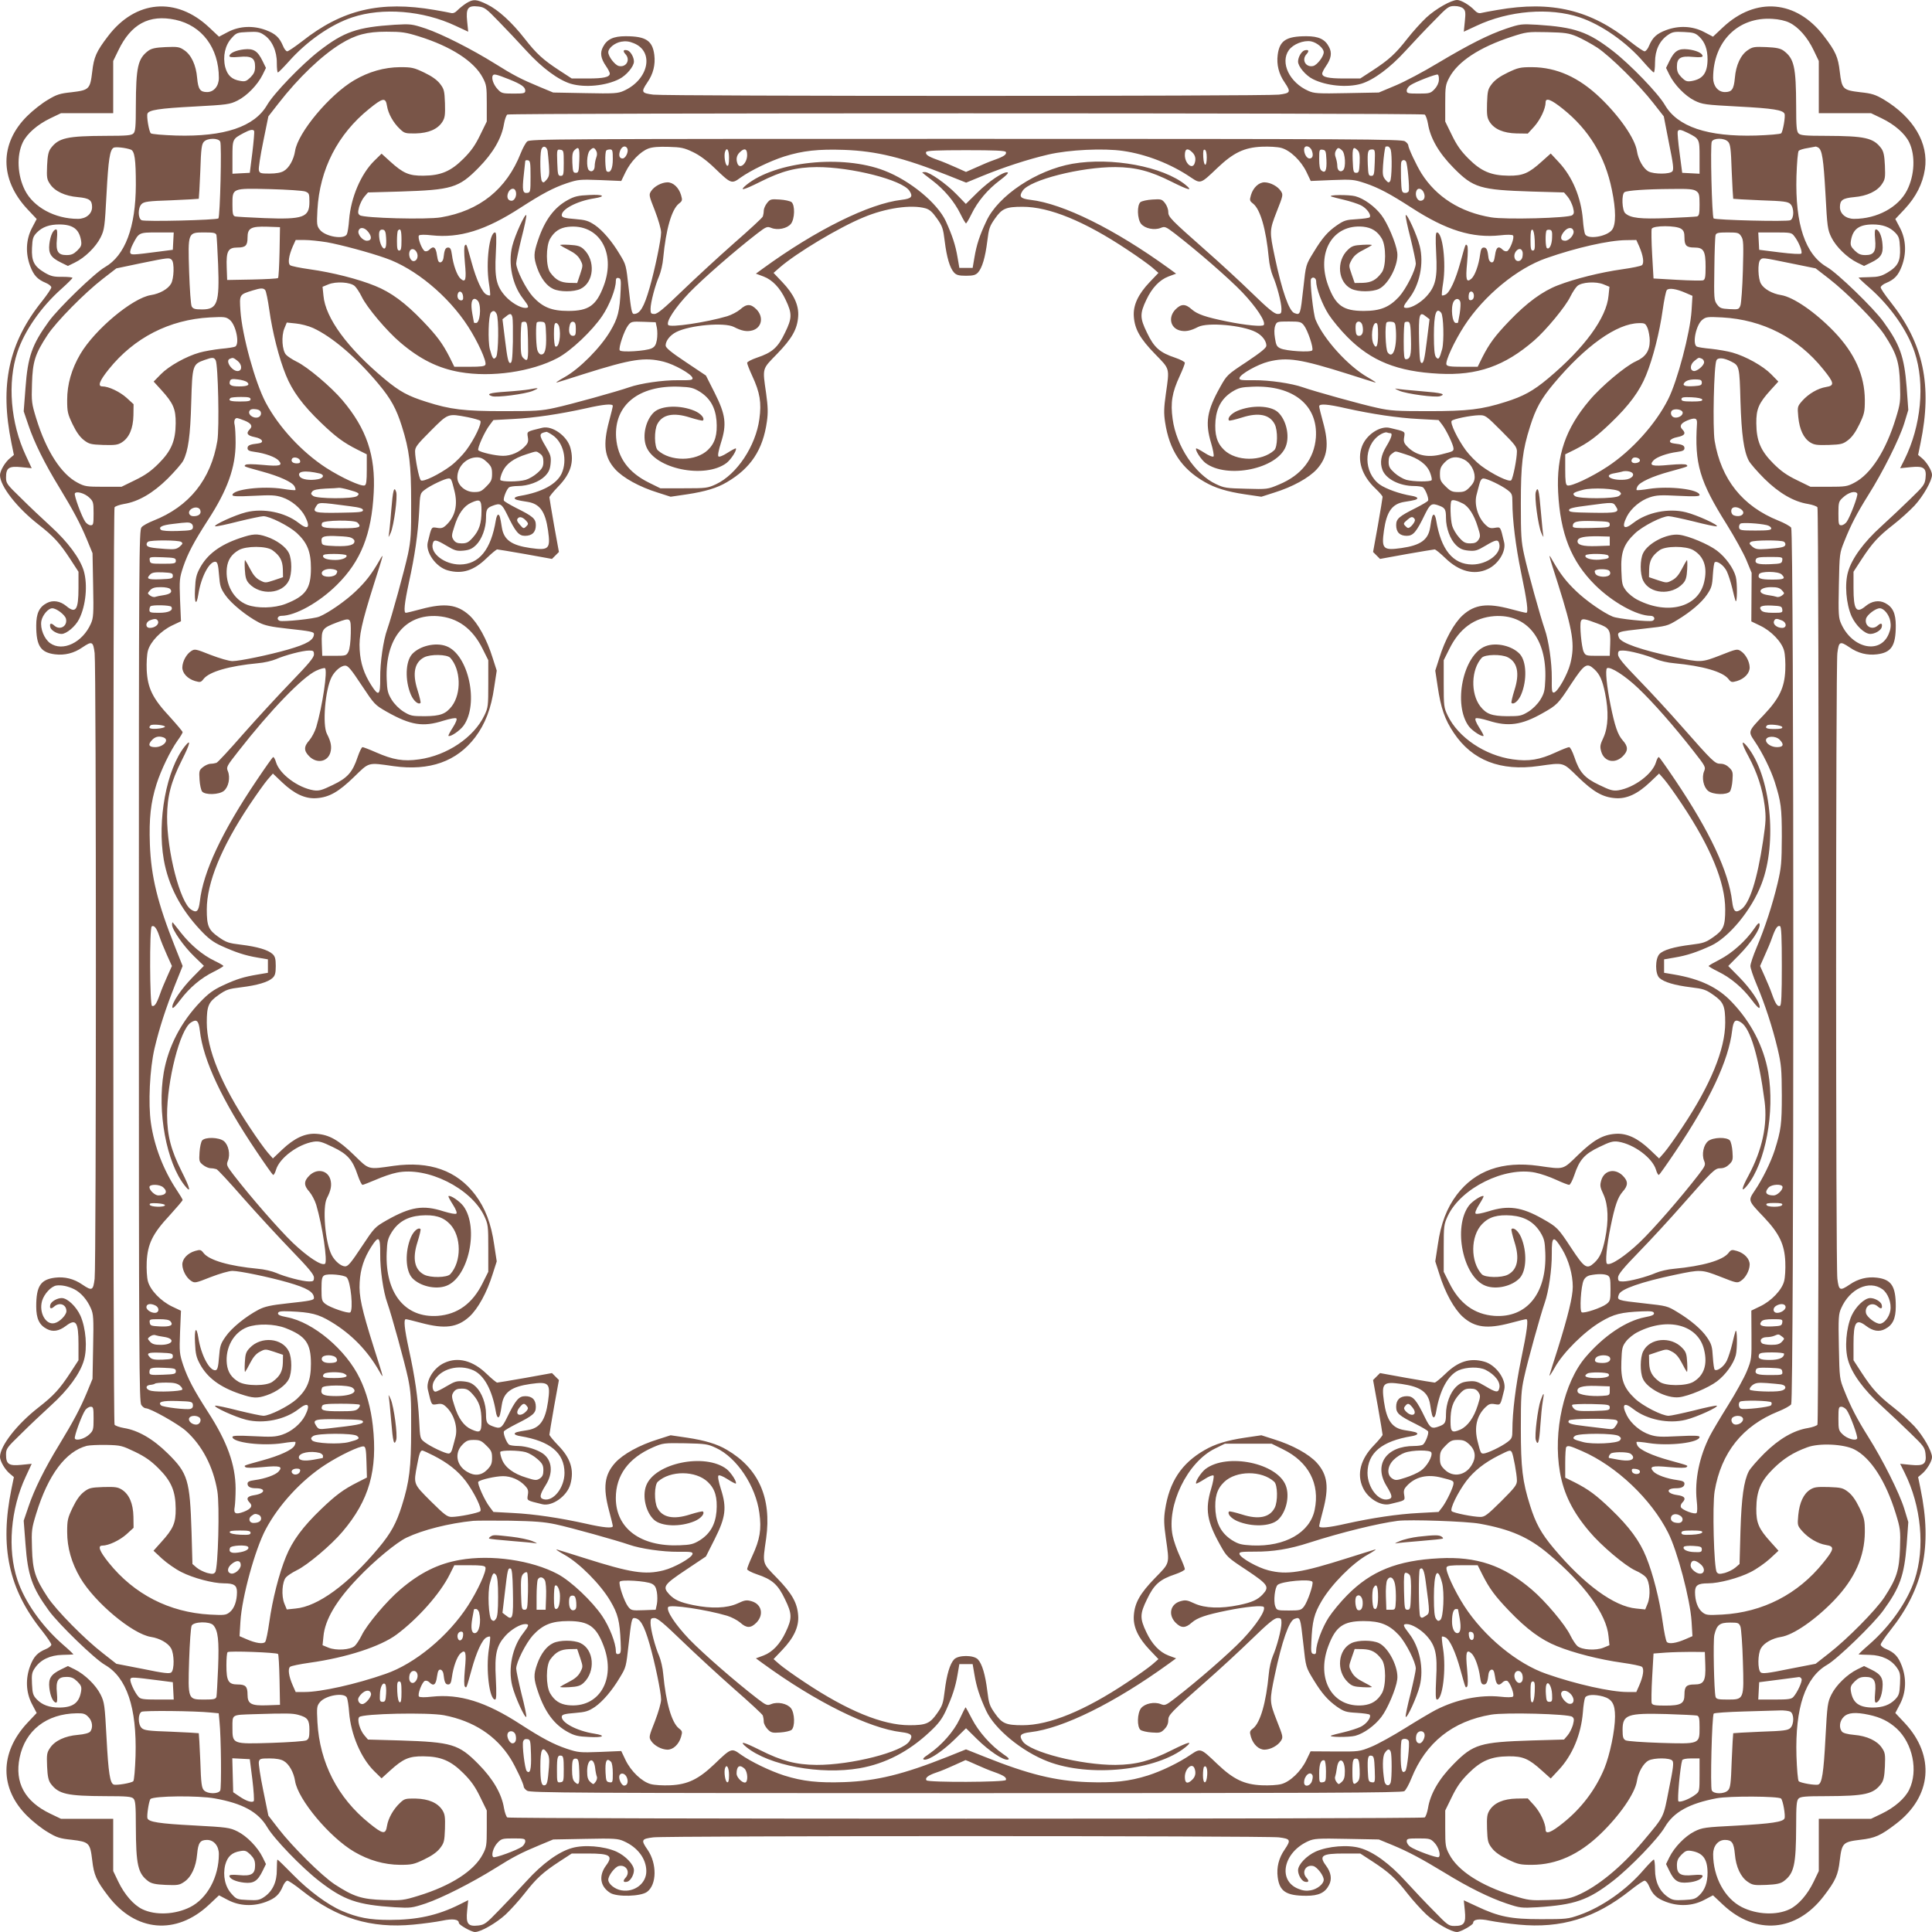 <?xml version="1.0" standalone="no"?>
<!DOCTYPE svg PUBLIC "-//W3C//DTD SVG 20010904//EN"
 "http://www.w3.org/TR/2001/REC-SVG-20010904/DTD/svg10.dtd">
<svg version="1.0" xmlns="http://www.w3.org/2000/svg"
 width="1280pt" height="1280pt" viewBox="0 0 1280 1280"
 preserveAspectRatio="xMidYMid meet">
<g transform="translate(0,1280) scale(0.1,-0.1)"
fill="#795548" stroke="none">
<path d="M3090 12779 c-19 -12 -45 -33 -58 -46 -16 -17 -30 -23 -45 -19 -12 3
-60 12 -107 20 -360 62 -612 3 -879 -208 -47 -36 -91 -66 -98 -66 -8 0 -21 17
-29 38 -23 54 -50 79 -111 102 -85 32 -175 28 -251 -11 l-61 -32 -67 63 c-217
203 -486 179 -667 -58 -79 -103 -95 -140 -106 -237 -14 -116 -20 -122 -136
-136 -78 -8 -100 -15 -159 -51 -38 -22 -99 -70 -136 -107 -183 -181 -183 -418
0 -615 l63 -67 -32 -61 c-39 -76 -43 -166 -11 -251 23 -61 48 -88 103 -111 20
-8 37 -22 37 -30 0 -8 -28 -49 -61 -91 -222 -276 -282 -556 -203 -941 l16 -78
-25 -21 c-33 -26 -67 -84 -67 -113 0 -72 112 -216 256 -328 100 -78 140 -122
210 -229 l54 -83 0 -107 c0 -146 -18 -173 -81 -120 -40 33 -88 41 -128 20 -51
-26 -71 -69 -71 -150 0 -134 29 -178 124 -190 64 -8 126 7 182 46 64 43 71 40
81 -38 11 -89 11 -4057 0 -4145 -10 -79 -17 -82 -81 -39 -56 39 -118 54 -182
46 -95 -12 -124 -56 -124 -190 0 -81 20 -124 71 -150 39 -21 80 -14 125 20 67
51 84 28 84 -120 l0 -107 -54 -83 c-70 -107 -110 -151 -210 -229 -144 -112
-256 -256 -256 -328 0 -29 34 -87 67 -113 l25 -21 -16 -78 c-79 -385 -19 -665
203 -941 33 -42 61 -83 61 -91 0 -8 -17 -22 -37 -30 -55 -23 -80 -50 -103
-111 -32 -85 -28 -175 11 -251 l32 -61 -63 -67 c-183 -197 -183 -434 0 -615
37 -37 98 -85 136 -107 59 -36 81 -43 159 -51 116 -14 122 -20 136 -136 11
-97 27 -134 106 -237 181 -237 450 -261 667 -58 l67 63 61 -32 c76 -39 166
-43 251 -11 61 23 88 48 111 103 8 20 22 37 30 37 8 0 51 -29 96 -65 232 -184
457 -253 739 -226 66 6 152 18 191 26 70 15 110 9 110 -15 0 -13 83 -60 107
-60 38 0 141 59 203 116 34 32 91 95 126 140 78 100 122 140 229 210 l83 54
107 0 c147 0 169 -14 120 -80 -50 -68 -39 -139 28 -181 45 -28 203 -24 244 7
65 48 66 187 4 278 -46 66 -42 73 37 83 88 11 4056 11 4145 0 78 -10 81 -17
38 -81 -39 -56 -54 -118 -46 -182 12 -95 56 -124 190 -124 81 0 124 20 150 71
21 39 14 83 -20 129 -49 66 -27 80 120 80 l107 0 83 -54 c107 -70 151 -110
229 -210 35 -45 92 -108 126 -140 62 -57 165 -116 203 -116 24 0 107 47 107
60 0 24 40 30 110 15 39 -8 125 -20 191 -26 282 -27 507 42 739 226 45 36 88
65 96 65 8 0 22 -17 30 -37 23 -55 50 -80 111 -103 85 -32 175 -28 251 11 l61
32 67 -63 c217 -203 486 -179 667 58 79 103 95 140 106 237 14 115 21 122 136
136 97 11 134 27 237 106 237 181 260 450 58 667 l-63 67 32 61 c39 76 43 166
11 251 -23 61 -48 88 -102 111 -21 8 -38 22 -38 30 0 8 29 51 65 96 219 276
278 554 199 936 l-16 78 25 21 c32 26 67 84 67 111 0 39 -58 141 -116 204 -32
34 -95 91 -140 126 -100 78 -140 122 -210 229 l-54 83 0 107 c0 148 17 171 84
120 45 -34 86 -41 125 -20 51 26 71 69 71 150 0 134 -29 178 -124 190 -64 8
-126 -7 -182 -46 -64 -43 -71 -40 -81 39 -11 88 -11 4056 0 4145 10 78 17 81
81 38 56 -39 118 -54 182 -46 95 12 124 56 124 190 0 81 -20 124 -71 150 -40
21 -88 13 -128 -20 -63 -53 -81 -26 -81 120 l0 107 54 83 c70 107 110 151 210
229 45 35 108 92 140 126 58 63 116 165 116 204 0 27 -35 85 -67 111 l-25 21
16 78 c79 382 20 660 -199 936 -36 45 -65 88 -65 96 0 8 17 22 38 30 54 23 79
50 102 111 32 85 28 175 -11 251 l-32 61 63 67 c74 80 118 166 133 263 26 172
-75 343 -273 462 -55 32 -78 40 -155 48 -116 14 -122 20 -136 136 -11 97 -27
134 -106 237 -181 237 -450 261 -667 58 l-67 -63 -61 32 c-76 39 -166 43 -251
11 -61 -23 -88 -48 -111 -102 -8 -21 -22 -38 -30 -38 -8 0 -49 28 -91 61 -265
214 -524 276 -885 213 -47 -8 -95 -17 -107 -20 -15 -4 -29 2 -45 19 -31 33
-88 67 -114 67 -39 0 -141 -58 -204 -116 -34 -32 -91 -95 -126 -140 -78 -100
-122 -140 -229 -210 l-83 -54 -107 0 c-105 0 -145 9 -145 33 0 7 11 29 25 49
35 51 41 88 20 127 -26 51 -69 71 -150 71 -134 0 -178 -29 -190 -124 -8 -64 7
-126 46 -182 43 -64 40 -71 -38 -81 -89 -11 -4057 -11 -4145 0 -79 10 -82 17
-39 81 39 56 54 118 46 182 -12 95 -56 124 -190 124 -81 0 -124 -20 -150 -71
-21 -39 -15 -76 20 -127 14 -20 25 -42 25 -49 0 -24 -40 -33 -145 -33 l-107 0
-83 54 c-107 70 -151 110 -229 210 -85 109 -175 191 -249 227 -72 35 -91 36
-137 8z m214 -121 c50 -51 133 -139 184 -195 102 -112 211 -193 294 -218 93
-27 231 -14 320 31 48 24 98 84 98 116 0 29 -22 67 -42 74 -28 8 -34 -3 -14
-25 35 -38 4 -90 -45 -78 -26 7 -69 63 -69 91 0 28 44 63 87 70 27 5 53 2 81
-10 139 -55 100 -242 -66 -316 -38 -17 -63 -19 -255 -15 l-212 4 -89 37 c-123
51 -175 78 -296 154 -154 96 -351 196 -460 233 -91 30 -99 31 -205 25 -248
-16 -336 -46 -501 -174 -116 -90 -300 -281 -344 -357 -84 -145 -283 -212 -603
-203 -87 3 -162 9 -168 15 -12 12 -29 112 -22 130 9 24 77 35 307 47 221 12
238 14 290 40 62 31 133 104 166 171 l22 45 -22 45 c-33 68 -60 85 -123 78
-54 -6 -97 -25 -97 -45 0 -7 20 -9 64 -5 82 8 106 -7 106 -64 0 -32 -7 -47
-30 -71 -27 -26 -36 -30 -68 -24 -56 9 -85 36 -100 92 -17 70 -1 145 43 192
31 35 37 37 107 40 63 3 78 1 108 -20 52 -34 85 -108 84 -185 0 -35 3 -63 7
-63 4 0 36 32 71 71 120 136 280 247 422 294 200 67 470 45 684 -56 l84 -39
-7 69 c-9 87 5 106 74 98 41 -5 52 -13 135 -99z m6391 85 c14 -13 16 -28 10
-84 l-7 -69 84 39 c214 101 484 123 684 56 143 -48 309 -163 423 -296 33 -38
64 -69 68 -69 4 0 8 30 8 68 0 80 30 142 85 180 30 21 44 23 107 20 63 -3 76
-7 102 -32 37 -36 54 -83 54 -150 -1 -90 -31 -130 -106 -143 -31 -5 -41 -1
-67 25 -23 24 -30 39 -30 71 0 57 24 72 106 64 44 -4 64 -2 64 5 0 20 -43 39
-97 45 -63 7 -90 -10 -123 -78 l-22 -45 22 -45 c33 -67 104 -140 166 -171 53
-26 69 -28 292 -40 230 -12 295 -23 305 -48 7 -17 -11 -118 -22 -129 -6 -6
-81 -12 -168 -15 -320 -9 -519 58 -603 203 -44 76 -228 267 -344 357 -165 128
-253 158 -501 174 -106 6 -114 5 -204 -25 -119 -40 -249 -106 -457 -230 -91
-55 -215 -121 -277 -147 l-112 -47 -212 -4 c-192 -4 -217 -2 -255 15 -125 55
-188 187 -129 270 28 39 97 67 147 58 40 -8 84 -46 84 -72 0 -28 -43 -84 -69
-91 -49 -12 -80 40 -45 78 20 22 14 33 -14 25 -20 -7 -42 -45 -42 -74 0 -32
50 -92 98 -116 89 -45 227 -58 320 -31 83 25 192 106 294 218 51 56 136 146
189 199 90 93 97 98 136 98 25 0 48 -7 58 -17z m-8533 -74 c176 -38 288 -187
288 -385 0 -54 -33 -94 -78 -94 -46 0 -59 18 -66 94 -7 85 -39 153 -86 184
-32 22 -44 23 -123 20 -67 -3 -93 -9 -114 -24 -70 -52 -82 -108 -83 -366 0
-138 -3 -169 -16 -182 -13 -13 -44 -16 -182 -16 -258 -1 -314 -13 -366 -83
-15 -21 -21 -47 -24 -114 -3 -79 -2 -91 20 -123 31 -47 99 -79 184 -86 76 -7
94 -20 94 -66 0 -45 -40 -78 -94 -78 -152 0 -294 77 -351 190 -50 99 -56 230
-14 317 28 58 97 118 182 159 l71 34 173 0 173 0 0 173 0 173 34 70 c84 175
204 240 378 203z m10693 -19 c60 -29 120 -97 161 -183 l34 -71 0 -173 0 -173
173 0 173 0 71 -34 c85 -41 154 -101 182 -159 42 -87 36 -218 -14 -317 -57
-113 -199 -190 -351 -190 -54 0 -94 33 -94 78 0 46 18 59 94 66 85 7 153 39
184 86 22 32 23 44 20 123 -3 67 -9 93 -24 114 -52 70 -108 82 -366 83 -138 0
-169 3 -182 16 -13 13 -16 44 -16 182 -1 258 -13 314 -83 366 -21 15 -47 21
-114 24 -79 3 -91 2 -123 -20 -47 -31 -79 -99 -86 -184 -7 -76 -20 -94 -66
-94 -45 0 -78 40 -78 94 0 241 166 406 393 391 41 -2 86 -12 112 -25z m-9080
-91 c212 -66 366 -165 423 -273 25 -47 27 -60 27 -171 l0 -120 -44 -90 c-33
-68 -60 -106 -110 -156 -84 -84 -150 -112 -266 -113 -95 -1 -134 16 -221 95
l-56 51 -49 -48 c-88 -87 -154 -242 -166 -389 -3 -44 -10 -88 -15 -97 -18 -37
-143 -16 -179 30 -20 25 -21 35 -16 132 15 268 134 501 343 669 91 74 109 77
118 19 8 -51 42 -112 86 -153 29 -28 36 -30 104 -29 85 2 146 28 177 77 17 27
19 46 17 123 -3 82 -6 94 -32 128 -20 26 -53 50 -105 75 -69 33 -83 36 -161
36 -105 -1 -207 -30 -304 -87 -163 -96 -372 -346 -391 -468 -9 -58 -40 -113
-75 -133 -18 -11 -51 -17 -94 -17 -60 0 -66 2 -71 23 -3 12 10 97 29 189 l34
167 67 86 c133 171 286 317 413 395 98 60 173 80 302 80 102 0 128 -4 215 -31z
m7673 -1 c34 -15 95 -48 135 -74 87 -58 277 -246 371 -367 l69 -88 34 -175
c29 -141 33 -177 23 -189 -16 -20 -121 -20 -158 -1 -34 18 -68 77 -77 136 -13
82 -114 228 -243 352 -142 136 -289 202 -452 203 -78 0 -92 -3 -161 -36 -52
-25 -85 -49 -105 -75 -26 -34 -29 -46 -32 -128 -2 -77 0 -96 17 -123 31 -49
92 -75 179 -77 l74 -1 43 47 c40 45 75 118 75 160 0 33 37 19 114 -43 174
-139 280 -315 325 -536 28 -135 28 -231 1 -266 -35 -45 -160 -65 -178 -29 -5
9 -12 53 -15 97 -12 146 -69 284 -160 381 l-53 57 -57 -51 c-88 -80 -127 -97
-222 -96 -116 1 -182 29 -266 113 -50 50 -77 88 -110 156 l-44 90 0 120 c0
111 2 124 27 171 56 106 200 201 411 270 98 32 107 34 237 31 120 -3 142 -6
198 -29z m-7074 -284 c80 -32 106 -51 106 -74 0 -18 -7 -20 -78 -20 -72 0 -80
2 -104 28 -28 29 -44 74 -33 92 7 12 23 8 109 -26z m6159 -4 c-1 -20 -12 -43
-29 -61 -26 -27 -33 -29 -106 -29 -71 0 -78 2 -78 20 0 11 11 27 25 36 33 22
168 74 180 70 6 -2 9 -18 8 -36z m-94 -229 c7 -5 17 -33 22 -62 15 -94 72
-193 169 -291 131 -133 176 -146 518 -157 l214 -6 24 -28 c13 -15 28 -46 35
-69 9 -36 8 -44 -5 -54 -26 -19 -444 -30 -537 -14 -204 34 -363 135 -462 292
-34 55 -87 168 -87 186 0 6 -10 18 -22 26 -20 14 -313 16 -2909 16 -2735 0
-2888 -1 -2906 -17 -11 -10 -30 -45 -43 -78 -94 -239 -273 -382 -529 -425 -93
-16 -511 -5 -537 14 -13 10 -14 18 -5 54 7 23 22 54 35 69 l24 28 214 6 c342
11 387 24 518 157 97 98 154 197 169 291 5 29 15 57 22 62 18 11 6060 11 6078
0z m-7755 -109 c2 -4 -3 -68 -12 -142 l-17 -135 -57 -3 -58 -3 0 109 c0 121 0
121 75 161 42 22 61 26 69 13z m9499 -13 c77 -39 77 -40 77 -161 l0 -109 -57
3 -58 3 -17 130 c-10 72 -15 136 -13 143 6 17 19 15 68 -9z m-9724 -57 c11
-20 -1 -497 -12 -509 -12 -11 -488 -23 -509 -12 -25 13 -25 82 0 107 16 16 43
20 197 25 98 4 180 9 182 10 1 2 6 84 10 182 5 154 9 181 25 197 24 24 94 25
107 0z m9989 0 c16 -16 20 -43 25 -197 4 -98 9 -180 10 -182 2 -1 84 -6 182
-10 154 -5 181 -9 197 -25 25 -25 25 -94 0 -107 -21 -11 -497 1 -509 12 -11
12 -23 488 -12 509 13 25 82 25 107 0z m-10582 -53 c26 -9 34 -64 34 -234 -1
-281 -71 -468 -205 -545 -67 -38 -307 -270 -372 -360 -111 -153 -139 -233
-154 -439 l-12 -156 32 -94 c38 -113 108 -254 203 -409 94 -155 139 -239 184
-347 l37 -90 4 -212 c4 -192 2 -217 -15 -255 -55 -125 -187 -188 -270 -129
-39 28 -67 97 -58 147 8 40 46 84 72 84 28 0 84 -43 91 -69 12 -49 -40 -80
-78 -45 -22 20 -33 14 -25 -14 7 -20 45 -42 74 -42 32 0 92 50 116 98 45 89
58 227 31 320 -25 83 -106 192 -218 294 -56 51 -146 136 -199 189 -93 90 -98
97 -98 136 0 64 19 76 101 68 l69 -7 -39 84 c-101 215 -123 483 -56 684 47
142 158 302 294 422 39 35 71 67 71 71 0 4 -30 7 -67 7 -57 -1 -76 4 -116 27
-71 42 -89 76 -85 164 3 64 7 76 32 102 36 37 83 54 150 54 90 -1 130 -31 143
-106 5 -31 1 -41 -25 -67 -24 -23 -39 -30 -71 -30 -57 0 -72 24 -64 106 4 44
2 64 -5 64 -20 0 -39 -43 -45 -97 -7 -63 10 -90 78 -123 l45 -22 45 22 c67 32
140 104 171 166 26 52 28 69 40 293 12 225 22 287 46 302 12 8 82 0 114 -12z
m2762 -9 c2 -14 6 -57 9 -96 4 -60 2 -73 -16 -95 -18 -20 -22 -22 -31 -9 -11
16 -14 171 -4 208 8 30 36 25 42 -8z m529 14 c8 -21 -13 -64 -32 -64 -22 0
-28 21 -16 53 12 30 38 36 48 11z m433 -21 c43 -20 92 -56 143 -105 111 -107
114 -108 173 -65 69 49 196 110 289 140 124 39 227 50 399 44 214 -8 390 -51
684 -168 l123 -49 107 44 c144 59 304 111 437 142 136 32 368 43 496 24 153
-22 317 -86 448 -175 66 -44 65 -44 176 62 106 101 178 136 295 141 48 2 104
-1 129 -8 59 -16 131 -85 167 -160 l28 -59 140 6 c135 5 145 4 221 -21 89 -30
164 -70 308 -163 230 -149 402 -202 587 -182 44 5 78 5 84 -1 12 -12 -20 -96
-39 -104 -8 -3 -21 1 -29 9 -28 29 -44 18 -51 -36 -6 -39 -11 -49 -24 -47 -9
2 -17 14 -19 28 -6 55 -13 70 -31 70 -14 0 -20 -10 -25 -47 -9 -69 -34 -138
-57 -159 -34 -30 -40 -8 -29 106 6 67 6 108 0 114 -11 11 -9 16 -45 -114 -31
-113 -69 -196 -97 -211 -11 -6 -22 -8 -25 -6 -2 3 1 40 8 82 21 134 -3 335
-41 335 -9 0 -10 -37 -5 -139 9 -162 -4 -217 -63 -283 -38 -42 -98 -78 -132
-78 -28 0 -25 10 15 62 71 90 100 234 71 348 -18 73 -86 221 -93 204 -2 -7 12
-75 32 -152 19 -78 35 -153 35 -167 0 -42 -64 -169 -111 -221 -65 -70 -124
-94 -234 -94 -136 0 -186 36 -235 167 -82 220 30 410 231 391 57 -6 95 -30
124 -79 29 -49 29 -186 -1 -225 -36 -49 -68 -66 -125 -68 l-54 -1 -20 58 c-20
58 -20 58 0 95 14 26 36 45 74 64 30 15 57 31 60 34 3 3 -24 4 -61 2 -58 -3
-72 -8 -98 -33 -79 -75 -66 -216 24 -259 44 -21 138 -21 182 0 65 31 132 164
121 242 -8 61 -64 194 -105 247 -43 57 -116 110 -173 125 -41 11 -185 10 -159
-2 8 -3 46 -13 85 -22 38 -9 88 -25 111 -36 38 -19 70 -62 59 -79 -2 -5 -41
-10 -85 -13 -72 -4 -85 -8 -133 -41 -61 -42 -97 -84 -154 -178 -52 -85 -51
-81 -68 -237 -20 -180 -20 -181 -60 -166 -35 14 -82 148 -129 371 -36 171 -36
176 13 302 42 106 43 111 27 135 -20 31 -68 57 -107 58 -38 1 -76 -34 -91 -84
-10 -35 -9 -39 14 -57 48 -38 86 -170 104 -360 3 -40 16 -94 27 -120 26 -59
57 -176 57 -218 0 -29 -3 -33 -26 -33 -20 0 -60 32 -171 140 -79 77 -217 204
-306 282 -233 206 -247 220 -247 255 0 17 -10 43 -22 58 -20 25 -25 27 -84 23
-34 -2 -69 -10 -78 -17 -24 -20 -22 -111 4 -144 25 -31 88 -44 130 -27 27 11
33 9 92 -36 148 -114 360 -298 449 -391 91 -96 156 -193 142 -216 -8 -13 -120
-2 -243 23 -143 29 -197 48 -234 80 -42 38 -70 38 -107 1 -50 -50 -37 -122 26
-140 37 -10 71 -4 123 23 63 32 292 12 382 -34 41 -21 70 -58 70 -90 0 -15
-35 -43 -130 -107 -129 -85 -132 -88 -176 -167 -88 -157 -101 -236 -60 -372
13 -43 20 -83 16 -88 -5 -5 -31 5 -60 24 -28 18 -53 31 -55 29 -9 -10 31 -72
61 -96 143 -108 477 -40 533 110 27 71 2 176 -52 226 -49 45 -174 49 -269 9
-42 -18 -69 -50 -55 -64 3 -3 41 6 86 20 109 35 183 20 216 -44 22 -42 20
-152 -3 -173 -83 -76 -252 -75 -332 2 -48 46 -64 102 -57 195 8 88 43 148 111
191 43 26 60 30 135 33 269 11 434 -123 419 -337 -11 -141 -95 -249 -244 -311
-76 -32 -78 -32 -218 -28 -129 3 -146 5 -200 31 -138 64 -263 252 -287 431
-15 108 -4 175 47 285 19 41 34 80 34 87 0 7 -29 22 -64 34 -102 34 -140 67
-187 166 -47 96 -48 126 -4 218 37 79 88 132 146 154 l51 19 -48 35 c-359 260
-701 429 -917 454 -66 8 -78 21 -52 60 47 72 387 158 615 157 135 -1 231 -26
374 -98 112 -56 143 -63 91 -20 -150 122 -490 185 -750 140 -238 -42 -492
-211 -570 -380 -45 -95 -65 -157 -79 -240 l-12 -70 -44 0 -44 0 -12 70 c-14
83 -35 145 -78 240 -56 120 -236 269 -408 335 -277 107 -721 61 -913 -95 -52
-43 -21 -36 91 20 143 72 239 97 374 98 228 1 568 -85 615 -157 26 -39 14 -52
-52 -60 -215 -25 -568 -200 -917 -454 l-48 -35 51 -19 c58 -22 109 -75 146
-154 44 -92 43 -122 -4 -218 -47 -99 -85 -132 -187 -166 -35 -12 -64 -27 -64
-34 0 -7 15 -46 34 -87 51 -110 62 -177 47 -285 -24 -179 -149 -367 -287 -432
-56 -26 -66 -27 -214 -27 l-155 0 -75 37 c-136 67 -208 165 -218 298 -15 216
150 349 419 338 75 -3 92 -7 135 -33 68 -43 103 -103 111 -191 7 -93 -9 -149
-57 -195 -80 -77 -249 -78 -332 -2 -23 21 -25 131 -3 173 33 64 107 79 216 44
45 -14 83 -23 86 -20 14 14 -13 46 -55 64 -95 40 -220 36 -269 -9 -54 -50 -79
-155 -52 -226 56 -150 390 -218 533 -110 30 24 70 86 61 96 -2 2 -27 -11 -55
-29 -31 -20 -55 -29 -60 -24 -6 6 1 41 16 89 40 124 32 187 -41 332 l-58 115
-133 89 c-98 65 -134 95 -134 110 0 31 29 68 70 89 90 46 319 66 382 34 52
-27 86 -33 123 -23 63 18 76 90 26 140 -37 37 -65 37 -107 -1 -19 -16 -57 -36
-86 -45 -138 -41 -379 -77 -391 -58 -15 23 46 115 139 213 92 95 303 279 452
394 59 45 65 47 92 36 42 -17 105 -4 130 27 26 33 28 124 4 144 -9 7 -44 15
-78 17 -59 4 -64 2 -84 -23 -12 -15 -22 -38 -22 -51 0 -12 -3 -29 -6 -38 -3
-9 -90 -89 -193 -179 -102 -90 -256 -232 -343 -316 -120 -116 -162 -151 -182
-151 -23 0 -26 4 -26 33 0 42 31 159 57 218 11 26 24 80 27 120 18 190 56 322
104 360 23 18 24 22 14 57 -15 50 -53 85 -91 84 -39 -1 -87 -27 -107 -58 -16
-24 -15 -29 25 -130 23 -60 41 -122 41 -144 0 -48 -42 -248 -76 -366 -37 -129
-64 -174 -104 -174 -14 0 -19 25 -35 172 -17 153 -17 154 -59 223 -51 86 -114
159 -165 194 -44 29 -61 34 -133 40 -64 5 -83 10 -86 22 -7 40 99 97 216 115
81 13 59 27 -34 22 -74 -3 -98 -9 -142 -33 -90 -49 -152 -132 -197 -265 -30
-88 -31 -114 -6 -185 24 -68 62 -119 106 -139 43 -21 137 -21 181 0 90 43 101
189 20 264 -21 19 -40 25 -94 28 -37 2 -64 1 -61 -2 3 -3 30 -19 60 -34 37
-19 60 -38 73 -63 19 -36 19 -37 0 -95 l-20 -59 -53 1 c-57 2 -89 19 -125 68
-30 39 -30 176 -1 225 28 48 65 72 118 78 204 23 320 -168 237 -390 -49 -131
-99 -167 -235 -167 -110 0 -169 24 -234 94 -47 52 -111 179 -111 221 0 14 16
89 35 167 20 77 34 145 32 152 -7 17 -75 -131 -93 -204 -29 -114 0 -258 71
-348 40 -52 43 -62 15 -62 -34 0 -94 36 -132 78 -59 66 -72 121 -63 283 5 102
4 139 -5 139 -38 0 -62 -201 -41 -335 7 -42 10 -79 8 -82 -3 -2 -14 0 -25 6
-28 15 -66 98 -97 211 -36 130 -34 125 -45 114 -6 -6 -6 -47 0 -114 11 -114 5
-136 -29 -106 -23 21 -48 90 -57 159 -5 37 -11 47 -25 47 -18 0 -25 -15 -31
-70 -2 -14 -10 -26 -19 -28 -13 -2 -18 8 -24 47 -7 54 -23 65 -51 36 -8 -8
-21 -12 -29 -9 -19 8 -51 92 -39 104 6 6 40 6 84 1 185 -20 357 33 587 182
144 93 219 133 308 163 76 25 86 26 221 21 l140 -6 28 58 c33 69 98 137 152
157 27 10 69 13 134 11 82 -2 104 -7 160 -34z m4101 10 c12 -31 6 -53 -15 -53
-18 0 -36 30 -36 59 0 32 38 27 51 -6z m523 5 c10 -37 7 -192 -4 -208 -9 -13
-13 -11 -31 9 -18 22 -20 35 -16 95 4 58 11 107 16 124 1 1 7 2 15 2 7 0 16
-10 20 -22z m2833 14 c25 -16 34 -75 47 -303 12 -224 14 -240 40 -293 31 -62
104 -133 171 -166 l45 -22 45 22 c67 32 83 58 77 122 -4 55 -24 98 -44 98 -7
0 -9 -20 -5 -64 8 -82 -7 -106 -64 -106 -32 0 -47 7 -71 30 -26 26 -30 36 -25
67 13 75 53 105 143 106 67 0 114 -17 150 -54 25 -26 29 -38 32 -102 4 -88
-14 -122 -85 -164 -39 -23 -61 -28 -115 -29 -38 -1 -70 -2 -74 -3 -3 0 29 -31
71 -67 139 -122 252 -283 300 -428 70 -209 43 -488 -67 -710 l-29 -58 69 7
c88 9 107 -5 99 -74 -5 -41 -13 -52 -99 -135 -51 -50 -139 -133 -195 -184
-115 -104 -194 -212 -219 -300 -24 -81 -13 -213 23 -295 28 -61 86 -117 124
-117 30 0 68 22 75 42 8 28 -3 34 -25 14 -38 -35 -90 -4 -78 45 7 26 63 69 91
69 28 0 63 -44 70 -87 5 -27 2 -53 -10 -81 -55 -139 -242 -100 -316 66 -17 38
-19 62 -15 255 4 210 5 213 36 290 44 111 84 187 159 307 96 152 206 372 238
475 l27 89 -11 152 c-16 202 -45 283 -155 434 -65 90 -305 322 -372 360 -145
84 -212 283 -203 603 3 89 9 162 15 168 6 6 32 14 59 18 27 5 51 9 54 10 3 0
10 -3 17 -7z m-8209 -84 c-3 -75 -5 -83 -23 -83 -18 0 -20 8 -23 66 -2 51 1
71 13 83 30 30 36 18 33 -66z m112 63 c7 -13 7 -28 0 -46 -5 -14 -10 -39 -10
-55 0 -30 -21 -45 -39 -27 -17 17 -14 107 6 129 21 23 30 23 43 -1z m4942 2
c21 -19 26 -111 7 -130 -18 -18 -39 -3 -39 27 0 16 -5 41 -10 55 -7 18 -7 33
0 46 13 23 18 24 42 2z m103 1 c12 -12 15 -32 13 -83 -3 -58 -5 -66 -23 -66
-18 0 -20 8 -23 83 -3 84 3 96 33 66z m-5260 -84 c0 -78 -2 -85 -20 -85 -18 0
-20 8 -23 88 -3 87 -2 88 20 85 22 -3 23 -7 23 -88z m325 26 c0 -64 -16 -96
-40 -81 -11 7 -14 127 -3 138 3 4 15 7 25 7 16 0 18 -9 18 -64z m770 8 c0 -40
-4 -55 -12 -52 -14 5 -23 70 -14 94 12 32 26 11 26 -42z m120 19 c0 -55 -48
-98 -64 -57 -11 29 -6 54 14 74 32 32 50 26 50 -17z m1714 20 c7 -16 -13 -30
-75 -52 -30 -10 -84 -33 -121 -50 l-68 -30 -67 30 c-38 17 -92 40 -122 50 -62
22 -82 36 -75 52 3 9 74 12 264 12 190 0 261 -3 264 -12z m1236 -3 c20 -20 25
-45 14 -74 -16 -41 -64 2 -64 56 0 44 18 50 50 18z m95 -33 c0 -65 -19 -64
-23 2 -2 40 0 52 10 49 8 -3 13 -22 13 -51z m793 -16 c3 -69 -7 -92 -33 -71
-11 9 -15 31 -15 77 0 61 1 64 23 61 20 -3 22 -9 25 -67z m320 -18 c-3 -80 -5
-88 -23 -88 -18 0 -20 8 -23 74 -3 87 0 101 28 101 20 0 21 -5 18 -87z m-5593
-93 c0 -100 -1 -105 -22 -108 -30 -4 -34 18 -23 118 5 47 10 89 10 93 0 5 8 7
18 5 15 -3 17 -16 17 -108z m5800 100 c10 -15 25 -179 18 -196 -3 -8 -15 -14
-27 -12 -19 3 -21 10 -24 97 -1 52 -1 100 2 108 6 15 22 17 31 3z m-7292 -199
c25 -10 27 -15 27 -69 0 -102 -41 -117 -299 -107 -97 4 -184 9 -193 11 -15 5
-18 17 -18 79 0 110 -4 108 250 102 113 -3 218 -10 233 -16z m1393 4 c11 -27
-5 -65 -27 -65 -25 0 -35 25 -21 56 13 27 40 32 48 9z m6016 -9 c14 -31 4 -56
-21 -56 -22 0 -38 38 -27 65 8 23 35 18 48 -9z m1806 8 c19 -13 22 -24 22 -89
0 -62 -3 -74 -17 -79 -10 -2 -97 -7 -194 -11 -182 -7 -246 0 -281 32 -22 19
-26 127 -5 140 18 11 142 20 307 21 117 2 150 -1 168 -14z m-5107 -114 c28 -8
46 -24 77 -68 36 -51 41 -67 51 -150 13 -106 34 -178 62 -208 15 -16 31 -21
79 -21 48 0 64 5 79 21 28 30 49 102 62 208 10 83 15 99 51 150 47 67 73 78
183 78 177 0 411 -96 693 -284 70 -46 145 -100 167 -119 l40 -35 -58 -61 c-77
-81 -111 -154 -105 -229 6 -83 41 -145 140 -247 100 -103 97 -89 72 -265 -13
-91 -14 -129 -5 -187 28 -185 108 -308 262 -396 69 -40 147 -64 267 -82 l109
-16 84 27 c123 38 231 98 283 155 72 80 83 164 41 314 -14 50 -25 96 -25 103
0 19 55 15 177 -13 171 -38 343 -64 484 -71 l130 -7 24 -31 c29 -38 75 -135
75 -158 0 -17 -3 -19 -79 -38 -95 -25 -174 -6 -230 54 -19 20 -23 32 -18 60 6
39 10 36 -95 61 -63 16 -155 -44 -184 -121 -35 -92 -2 -196 90 -282 25 -24 46
-48 46 -54 0 -6 -14 -91 -31 -188 l-32 -177 23 -23 23 -23 176 32 c97 17 181
31 186 31 6 0 38 -26 71 -58 91 -88 190 -114 279 -73 72 32 125 119 110 179
-25 105 -22 101 -61 95 -28 -5 -40 -1 -60 18 -53 49 -80 140 -60 206 2 10 10
37 16 61 7 29 16 42 28 42 24 0 120 -46 159 -76 30 -23 33 -29 33 -82 0 -116
22 -292 57 -462 41 -195 50 -270 35 -270 -6 0 -53 11 -104 25 -154 41 -237 31
-317 -41 -57 -52 -117 -160 -155 -283 l-27 -84 16 -106 c21 -142 47 -218 107
-307 122 -182 309 -255 562 -219 171 24 158 27 261 -73 102 -99 164 -134 247
-140 75 -6 148 28 229 105 l61 58 35 -40 c19 -22 73 -97 119 -167 188 -282
284 -516 284 -693 0 -110 -11 -136 -78 -183 -51 -36 -67 -41 -148 -51 -114
-14 -185 -35 -210 -62 -29 -32 -29 -131 0 -158 30 -28 102 -49 208 -62 83 -10
99 -15 150 -51 67 -47 78 -73 78 -184 0 -175 -97 -412 -284 -692 -46 -70 -100
-145 -119 -167 l-35 -40 -61 58 c-81 77 -154 111 -229 105 -83 -6 -145 -41
-247 -140 -103 -100 -89 -97 -263 -72 -239 33 -418 -31 -540 -191 -67 -89
-106 -191 -126 -331 l-17 -111 27 -84 c38 -123 98 -231 155 -283 80 -72 163
-82 317 -41 51 14 98 25 104 25 15 0 6 -75 -35 -270 -35 -170 -57 -346 -57
-462 0 -53 -3 -59 -33 -82 -39 -30 -135 -76 -159 -76 -17 0 -19 3 -38 79 -25
95 -6 174 54 230 20 19 32 23 60 18 39 -6 36 -10 62 96 16 66 -55 165 -133
186 -94 26 -172 2 -257 -81 -33 -32 -65 -58 -71 -58 -5 0 -89 14 -186 31
l-176 32 -23 -23 -23 -23 32 -177 c17 -97 31 -181 31 -186 0 -5 -26 -37 -58
-70 -88 -91 -114 -190 -73 -279 32 -72 119 -125 179 -110 105 25 101 22 95 61
-5 28 -1 40 18 60 56 60 135 79 230 54 76 -19 79 -21 79 -38 0 -23 -46 -120
-75 -158 l-24 -31 -130 -7 c-141 -7 -313 -33 -484 -71 -114 -26 -177 -32 -177
-16 0 5 11 52 25 103 41 154 31 237 -41 317 -52 57 -160 117 -283 155 l-84 27
-109 -16 c-120 -18 -198 -42 -267 -82 -154 -88 -234 -211 -262 -396 -9 -58 -8
-96 5 -187 25 -176 28 -162 -72 -265 -99 -102 -134 -164 -140 -247 -6 -75 28
-148 105 -229 l58 -61 -40 -35 c-22 -19 -97 -73 -167 -119 -282 -188 -516
-284 -693 -284 -110 0 -136 11 -183 78 -36 51 -41 67 -51 150 -13 106 -34 178
-62 208 -28 30 -130 30 -158 0 -28 -30 -49 -102 -62 -208 -10 -83 -15 -99 -51
-150 -47 -67 -73 -78 -183 -78 -177 0 -411 96 -693 284 -70 46 -145 100 -167
119 l-40 35 58 61 c77 81 111 154 105 229 -6 83 -41 145 -140 247 -100 103
-97 89 -72 263 37 268 -50 464 -261 587 -64 38 -144 62 -263 80 l-109 16 -84
-27 c-123 -38 -231 -98 -283 -155 -72 -80 -82 -163 -41 -317 14 -51 25 -98 25
-103 0 -16 -63 -10 -177 16 -171 38 -343 64 -484 71 l-130 7 -24 32 c-34 43
-85 158 -76 168 14 14 114 37 164 37 53 0 109 -24 146 -64 19 -20 23 -32 18
-60 -6 -39 -10 -36 96 -62 66 -16 165 55 186 133 26 94 2 172 -81 257 -32 33
-58 65 -58 71 0 5 14 89 31 186 l32 176 -23 23 -23 23 -177 -32 c-97 -17 -181
-31 -186 -31 -5 0 -37 26 -70 58 -91 88 -190 114 -279 73 -72 -32 -125 -119
-110 -179 25 -105 22 -101 61 -95 28 5 40 1 60 -18 53 -49 80 -140 60 -206 -2
-10 -10 -37 -16 -60 -7 -30 -16 -43 -28 -43 -23 0 -120 46 -158 75 -31 24 -31
24 -37 145 -8 149 -29 293 -68 470 -30 139 -36 200 -20 200 5 0 52 -11 103
-25 154 -41 237 -31 317 41 57 52 117 160 155 283 l27 84 -17 111 c-20 140
-59 242 -126 331 -122 160 -301 224 -540 191 -174 -25 -160 -28 -263 72 -102
99 -164 134 -247 140 -75 6 -148 -28 -229 -105 l-61 -58 -35 40 c-19 22 -73
97 -119 167 -188 282 -284 516 -284 693 0 110 11 136 78 183 51 36 67 41 150
51 106 13 178 34 208 62 16 15 21 31 21 79 0 48 -5 64 -21 79 -30 28 -102 49
-208 62 -83 10 -99 15 -150 51 -67 47 -78 73 -78 183 0 176 97 413 281 689 48
72 103 149 122 171 l35 40 61 -58 c81 -77 154 -111 229 -105 83 6 145 41 247
140 103 100 89 97 263 72 239 -33 418 31 540 191 67 89 106 191 126 331 l17
111 -27 84 c-38 123 -98 231 -155 283 -80 72 -163 82 -317 41 -51 -14 -98 -25
-103 -25 -16 0 -10 61 20 200 39 177 60 321 68 470 6 121 6 121 37 145 38 29
135 75 158 75 17 0 19 -3 38 -79 25 -95 6 -174 -54 -230 -20 -19 -32 -23 -60
-18 -39 6 -36 10 -62 -96 -16 -66 55 -165 133 -186 94 -26 172 -2 257 81 33
32 65 58 70 58 5 0 89 -14 186 -31 l177 -32 23 23 23 23 -32 176 c-17 97 -31
181 -31 186 0 6 26 38 58 71 83 85 107 163 81 257 -21 78 -120 149 -186 133
-106 -26 -102 -23 -96 -62 5 -28 1 -40 -18 -60 -37 -40 -93 -64 -146 -64 -50
0 -150 23 -164 37 -9 10 42 125 76 168 l24 32 130 7 c141 7 313 33 484 71 114
26 177 32 177 16 0 -5 -11 -52 -25 -103 -41 -154 -31 -237 41 -317 52 -57 160
-117 283 -155 l84 -27 109 16 c119 18 199 42 263 80 159 93 240 215 266 403 8
56 7 98 -5 184 -25 174 -28 160 72 263 99 102 134 164 140 247 6 75 -28 148
-105 229 l-58 61 40 35 c111 97 395 267 556 333 147 62 316 86 410 60z m-4279
-290 c-2 -91 -6 -168 -10 -172 -4 -4 -81 -8 -172 -10 l-165 -3 -3 84 c-4 107
9 131 71 131 54 0 67 13 67 66 0 63 23 75 130 72 l85 -3 -3 -165z m9286 154
c17 -11 22 -25 22 -58 0 -53 13 -66 66 -66 61 0 74 -22 74 -128 0 -66 -3 -84
-16 -89 -8 -3 -86 -2 -172 3 l-157 9 -9 157 c-5 86 -6 164 -3 172 9 23 163 23
195 0z m-8698 -21 c26 -33 22 -58 -9 -58 -29 0 -65 44 -55 68 9 25 40 21 64
-10z m7984 10 c10 -24 -26 -68 -55 -68 -31 0 -35 25 -9 58 24 31 55 35 64 10z
m-7866 -47 c2 -27 1 -55 -3 -63 -9 -26 -33 4 -41 52 -7 49 0 68 24 63 13 -2
18 -16 20 -52z m102 -16 c0 -56 -3 -70 -15 -70 -12 0 -15 14 -15 63 0 35 3 67
7 70 17 18 23 1 23 -63z m7508 -3 c2 -55 0 -67 -13 -67 -12 0 -15 14 -15 71 0
52 3 70 13 67 7 -3 13 -29 15 -71z m115 20 c-1 -48 -18 -82 -34 -71 -11 6 -12
107 -2 118 4 4 14 5 23 3 11 -2 15 -14 13 -50z m-9135 -24 l-3 -58 -85 -11
c-184 -24 -191 -24 -197 -9 -3 8 5 34 17 57 40 78 41 78 162 78 l109 0 -3 -57z
m286 40 c2 -10 7 -97 11 -194 10 -258 -5 -299 -106 -299 -48 0 -60 4 -69 20
-6 11 -13 113 -17 229 -8 263 -9 261 102 261 62 0 74 -3 79 -17z m10102 -9
c15 -22 16 -48 11 -228 -3 -111 -11 -214 -16 -229 -10 -27 -13 -28 -72 -25
-55 3 -64 6 -83 31 -20 27 -21 39 -18 235 1 114 5 215 8 224 4 15 18 18 79 18
69 0 76 -2 91 -26z m351 2 c30 -37 57 -106 47 -116 -5 -5 -63 -2 -144 8 l-135
17 -3 58 -3 57 110 0 c103 0 111 -1 128 -24z m-9721 -41 c90 -16 281 -67 388
-105 195 -67 416 -250 547 -453 64 -99 124 -230 115 -253 -4 -11 -29 -14 -106
-14 l-100 0 -31 63 c-47 92 -84 142 -178 240 -116 121 -211 191 -316 233 -110
45 -282 89 -433 110 -64 9 -123 21 -130 27 -16 13 -9 63 18 125 l19 42 59 0
c33 0 99 -7 148 -15z m8694 -27 c27 -62 34 -112 18 -125 -7 -6 -66 -18 -130
-27 -143 -20 -315 -63 -426 -106 -102 -39 -206 -115 -322 -236 -95 -99 -132
-149 -179 -241 l-31 -63 -100 0 c-81 0 -102 3 -107 15 -8 23 51 152 119 257
129 199 350 381 544 448 197 69 413 118 527 119 l68 1 19 -42z m-8100 -38 c15
-27 3 -60 -20 -60 -21 0 -36 39 -26 65 8 21 33 19 46 -5z m7326 5 c4 -8 3 -26
0 -40 -8 -30 -42 -34 -51 -5 -13 40 37 84 51 45z m-8948 -57 c18 -18 15 -125
-5 -158 -20 -35 -75 -66 -133 -75 -122 -19 -372 -228 -468 -391 -58 -99 -87
-200 -87 -304 0 -77 3 -92 36 -161 25 -52 49 -85 75 -105 34 -26 46 -29 128
-32 77 -2 96 0 123 17 49 31 75 92 77 179 l1 74 -47 43 c-45 40 -118 75 -160
75 -33 0 -19 37 43 114 168 209 401 328 669 343 97 5 107 4 132 -16 41 -33 67
-158 37 -177 -6 -4 -50 -11 -96 -15 -46 -5 -110 -16 -141 -25 -89 -25 -203
-89 -256 -143 l-48 -49 51 -56 c79 -87 96 -126 95 -221 -1 -116 -29 -182 -113
-266 -50 -50 -88 -77 -156 -110 l-90 -44 -120 0 c-111 0 -124 2 -171 27 -109
57 -208 211 -274 426 -30 98 -32 110 -28 230 4 147 21 198 103 323 58 88 246
279 368 373 l88 68 162 34 c186 38 189 38 205 22z m10724 -22 l167 -34 88 -68
c121 -94 309 -284 367 -371 82 -126 99 -179 104 -325 4 -120 2 -132 -28 -230
-66 -215 -165 -369 -274 -426 -47 -25 -60 -27 -171 -27 l-120 0 -90 44 c-68
33 -106 60 -156 110 -84 84 -112 150 -113 266 -1 95 16 134 95 221 l51 56 -48
49 c-53 54 -167 118 -256 143 -31 9 -95 20 -141 25 -46 4 -90 11 -96 15 -30
19 -4 144 37 177 25 20 35 21 132 16 268 -15 501 -134 669 -343 74 -91 77
-109 19 -118 -55 -9 -116 -45 -158 -92 -32 -37 -32 -39 -26 -106 8 -83 35
-141 79 -169 27 -17 46 -19 123 -17 82 3 94 6 128 32 26 20 50 53 75 105 33
69 36 83 36 161 -1 163 -67 310 -203 452 -124 129 -270 230 -352 243 -58 9
-113 40 -133 75 -20 33 -23 140 -5 158 16 16 9 17 200 -22z m-7750 -176 c-6
-141 -18 -188 -69 -274 -65 -110 -204 -250 -303 -305 -41 -23 -64 -39 -50 -35
14 4 94 29 178 56 317 100 403 113 528 82 72 -18 187 -83 192 -108 3 -14 -9
-16 -95 -15 -103 1 -252 -21 -325 -47 -77 -27 -389 -114 -492 -136 -89 -20
-131 -22 -341 -22 -260 0 -351 11 -508 61 -124 39 -178 68 -279 152 -245 204
-392 404 -405 552 l-6 59 39 16 c51 21 145 15 174 -11 12 -11 32 -42 46 -70
33 -70 167 -229 256 -304 130 -111 251 -171 394 -196 210 -37 476 2 648 93 89
47 230 181 296 279 48 71 90 179 90 230 0 18 5 24 18 21 15 -3 17 -13 14 -78z
m4608 56 c0 -47 40 -153 83 -220 24 -37 79 -104 123 -148 158 -160 332 -230
609 -244 252 -13 433 50 629 220 78 67 210 227 240 291 14 28 34 59 46 70 29
26 123 32 174 11 l39 -16 -6 -59 c-13 -146 -159 -346 -400 -548 -99 -83 -165
-119 -283 -156 -158 -50 -249 -61 -509 -61 -210 0 -252 2 -341 22 -103 22
-415 109 -492 136 -73 26 -222 48 -325 47 -86 -1 -98 1 -95 15 5 25 120 90
192 108 125 31 211 18 528 -82 84 -27 164 -52 178 -56 14 -4 -8 11 -48 34
-129 73 -293 253 -346 382 -15 35 -39 255 -30 270 11 18 34 7 34 -16z m-6963
-58 c6 -7 18 -66 27 -130 21 -151 65 -323 110 -433 42 -105 112 -200 233 -316
98 -94 148 -131 241 -178 l62 -31 0 -100 c0 -77 -3 -102 -14 -106 -23 -9 -155
52 -256 117 -160 104 -312 268 -399 431 -71 133 -157 447 -168 609 -7 109 -8
107 82 135 52 16 70 17 82 2z m9412 -19 l44 -19 -6 -98 c-9 -145 -94 -467
-155 -587 -82 -164 -241 -340 -400 -445 -107 -71 -244 -135 -268 -126 -11 4
-14 29 -14 106 l0 100 63 31 c92 47 142 84 240 178 121 116 191 211 233 316
45 110 89 282 110 433 9 64 21 123 27 130 13 16 63 9 126 -19z m-8101 -22 c2
-19 -1 -27 -13 -27 -19 0 -30 24 -21 46 9 23 31 11 34 -19z m6697 2 c0 -15 -7
-25 -17 -27 -13 -3 -18 3 -18 21 0 13 3 27 7 31 13 12 28 -1 28 -25z m-6595
-38 c20 -39 9 -141 -16 -141 -8 0 -14 1 -14 3 0 2 -5 29 -11 60 -11 63 -5 97
16 97 8 0 19 -9 25 -19z m6505 -1 c3 -10 1 -45 -4 -77 -6 -31 -11 -58 -11 -60
0 -2 -6 -3 -14 -3 -25 0 -36 102 -16 141 14 25 37 24 45 -1z m-6385 -79 c16
-30 13 -263 -3 -286 -17 -22 -24 -13 -42 53 -13 53 -9 220 7 240 15 17 26 15
38 -7z m6258 7 c16 -20 20 -187 7 -240 -18 -66 -25 -75 -42 -53 -9 13 -13 55
-13 143 0 142 15 190 48 150z m-6153 -30 c3 -13 4 -86 3 -163 -3 -116 -6 -140
-18 -140 -12 0 -19 31 -33 145 l-18 145 22 17 c28 24 37 23 44 -4z m6054 4
l22 -17 -18 -145 c-14 -114 -21 -145 -33 -145 -12 0 -15 24 -18 140 -4 187 1
205 47 167z m-5951 -152 c3 -135 0 -150 -28 -125 -18 16 -20 31 -20 125 0 59
3 110 7 114 4 4 14 5 23 4 12 -3 16 -24 18 -118z m120 28 c3 -93 -8 -131 -36
-126 -9 2 -20 17 -23 33 -9 42 -10 170 -2 179 4 4 19 6 33 4 24 -3 25 -5 28
-90z m197 42 c0 -38 -3 -45 -20 -45 -22 0 -31 30 -20 72 4 16 12 23 23 21 13
-3 17 -14 17 -48z m537 8 c4 -20 4 -56 0 -80 -6 -33 -14 -46 -35 -56 -38 -18
-202 -28 -211 -13 -10 15 30 133 56 166 19 24 24 26 101 23 l81 -3 8 -37z
m4287 16 c25 -32 65 -150 55 -165 -9 -15 -173 -5 -211 13 -24 11 -29 22 -36
68 -6 36 -5 65 2 83 10 26 13 27 90 27 73 0 81 -2 100 -26z m387 2 c10 -41 1
-71 -21 -71 -15 0 -21 8 -23 33 -2 19 -1 40 2 48 9 22 35 16 42 -10z m222 -31
c8 -120 -20 -197 -54 -150 -15 20 -20 185 -7 199 4 4 19 6 33 4 22 -3 25 -8
28 -53z m100 -59 c3 -109 -4 -136 -34 -136 -11 0 -14 24 -14 118 0 65 3 122 7
126 4 4 14 5 23 4 12 -3 16 -23 18 -112z m-7274 71 c126 -58 286 -194 433
-370 83 -99 119 -165 156 -283 49 -156 61 -249 61 -504 1 -207 -2 -248 -21
-341 -23 -106 -108 -415 -137 -497 -27 -74 -48 -223 -47 -324 1 -116 -10 -125
-59 -48 -48 75 -72 146 -77 235 -6 91 12 174 95 437 67 210 67 209 35 153 -50
-87 -89 -138 -155 -201 -65 -63 -181 -144 -242 -169 -34 -15 -241 -36 -263
-28 -23 9 -14 33 11 33 92 0 250 88 368 205 159 157 230 336 244 612 13 245
-48 423 -207 611 -75 89 -234 223 -304 256 -28 14 -59 34 -70 46 -26 29 -32
123 -11 174 l16 39 59 -6 c33 -3 84 -16 115 -30z m1630 11 c15 -58 -1 -147
-25 -133 -5 4 -9 40 -9 81 0 56 3 74 14 74 7 0 16 -10 20 -22z m5426 -52 c0
-77 -11 -102 -29 -67 -21 39 -10 141 15 141 11 0 14 -18 14 -74z m1786 39 c7
-19 14 -56 14 -82 0 -67 -27 -108 -92 -137 -69 -31 -229 -165 -307 -258 -159
-187 -220 -366 -208 -608 14 -275 86 -458 245 -616 115 -114 277 -204 368
-204 25 0 34 -24 12 -33 -23 -8 -230 13 -264 28 -61 25 -177 106 -242 169 -66
63 -105 114 -155 201 -32 56 -32 57 35 -153 100 -317 113 -403 82 -528 -18
-72 -83 -187 -108 -192 -14 -3 -16 9 -15 95 1 103 -21 252 -47 325 -27 77
-114 389 -136 492 -20 89 -22 131 -22 341 0 260 11 351 61 509 37 118 73 184
156 283 211 252 419 400 565 402 40 1 44 -2 58 -34z m-9487 -212 c16 -31 25
-450 11 -534 -43 -256 -186 -435 -425 -529 -33 -13 -68 -32 -77 -43 -17 -18
-18 -171 -18 -2906 0 -2596 2 -2889 16 -2909 8 -12 21 -22 29 -22 31 0 214
-103 267 -150 107 -96 181 -237 208 -399 16 -93 5 -511 -14 -537 -10 -13 -18
-14 -54 -5 -23 7 -54 22 -69 35 l-28 24 -6 214 c-11 342 -24 387 -157 518 -98
97 -197 154 -291 169 -29 5 -57 15 -62 22 -11 18 -11 6060 0 6078 5 7 33 17
62 22 95 15 193 72 290 168 47 47 94 101 103 119 33 65 47 163 53 386 7 246 9
253 88 281 53 19 63 18 74 -2z m145 -4 c29 -23 32 -62 5 -67 -38 -7 -91 68
-56 81 20 9 23 8 51 -14z m9700 15 c9 -3 16 -14 16 -24 0 -22 -48 -62 -69 -58
-27 5 -24 44 5 67 30 24 27 23 48 15z m197 -20 c52 -26 54 -33 60 -263 7 -220
22 -329 55 -393 9 -18 56 -72 103 -119 97 -96 195 -153 290 -168 29 -5 57 -15
62 -22 11 -18 11 -6060 0 -6078 -5 -7 -33 -17 -62 -22 -95 -15 -193 -72 -290
-168 -47 -47 -94 -101 -103 -119 -33 -65 -48 -173 -55 -395 l-6 -219 -28 -24
c-15 -13 -46 -28 -69 -35 -36 -9 -44 -8 -54 5 -19 26 -30 444 -14 537 43 255
185 433 422 528 40 16 78 37 85 47 19 26 19 5782 0 5808 -7 10 -45 31 -85 47
-237 95 -379 273 -422 528 -14 85 -5 503 12 534 10 20 49 17 99 -9z m-9835
-135 c23 -19 5 -29 -51 -29 -56 0 -71 9 -61 37 5 12 16 14 53 9 25 -3 52 -11
59 -17z m9639 -4 c0 -17 -8 -20 -49 -23 -62 -4 -83 3 -66 23 13 16 42 23 85
21 23 -1 30 -6 30 -21z m-9615 -110 c0 -12 -14 -15 -70 -15 -64 0 -81 6 -63
23 3 4 35 7 70 7 49 0 63 -3 63 -15z m9618 -2 c3 -10 -15 -13 -67 -13 -57 0
-71 3 -71 15 0 13 12 15 67 13 42 -2 68 -8 71 -15z m-9564 -69 c22 -9 20 -41
-4 -49 -35 -11 -76 25 -53 48 8 9 36 9 57 1z m9434 -16 c4 -21 -32 -41 -58
-33 -22 7 -27 40 -7 49 24 10 62 1 65 -16z m-8049 -32 c40 -8 78 -19 83 -24
13 -13 -38 -121 -94 -196 -24 -32 -69 -78 -101 -102 -75 -56 -185 -110 -199
-96 -12 12 -38 143 -38 191 0 29 13 46 104 137 117 117 112 115 245 90z m6847
-90 c91 -91 104 -108 104 -137 0 -48 -26 -179 -38 -191 -14 -14 -124 40 -199
96 -32 24 -77 70 -101 102 -56 76 -107 183 -94 196 13 13 122 35 180 37 43 1
47 -2 148 -103z m-8327 68 c45 -18 57 -37 36 -58 -27 -27 -17 -42 33 -52 52
-10 66 -37 22 -42 -55 -6 -70 -13 -70 -31 0 -14 10 -20 48 -25 68 -9 137 -34
158 -57 30 -34 8 -40 -106 -29 -67 6 -108 6 -114 0 -11 -11 -16 -9 114 -45
113 -31 196 -69 211 -97 6 -11 8 -22 6 -25 -3 -2 -40 1 -82 8 -134 21 -335 -3
-335 -41 0 -9 37 -10 139 -5 118 6 146 5 191 -10 61 -20 123 -72 151 -126 38
-75 20 -93 -43 -43 -90 70 -234 99 -348 70 -73 -18 -221 -86 -204 -93 7 -2 75
12 152 32 78 19 153 35 167 35 42 0 169 -64 221 -111 70 -65 94 -124 94 -234
0 -136 -35 -184 -168 -236 -75 -29 -188 -31 -254 -6 -91 35 -147 137 -135 244
6 53 30 90 78 118 49 29 186 29 225 -1 49 -36 66 -68 68 -125 l1 -53 -59 -20
c-58 -19 -59 -19 -95 0 -25 13 -44 36 -63 73 -15 30 -31 57 -34 60 -3 3 -4
-24 -2 -61 3 -54 9 -73 28 -94 75 -81 221 -70 264 20 21 44 21 138 0 182 -20
41 -80 85 -147 108 -64 22 -91 20 -177 -9 -133 -45 -216 -107 -265 -197 -24
-44 -30 -68 -33 -142 -5 -93 9 -115 22 -34 18 117 75 223 115 216 12 -3 17
-22 22 -86 6 -74 10 -89 42 -135 39 -56 140 -138 222 -181 39 -20 80 -29 190
-41 149 -16 175 -21 175 -35 0 -40 -45 -67 -174 -104 -118 -34 -318 -76 -366
-76 -22 0 -84 18 -144 41 -101 40 -106 41 -130 25 -31 -20 -57 -68 -58 -107
-1 -38 34 -76 84 -91 35 -10 39 -9 57 14 38 48 170 86 360 104 40 3 94 16 120
27 59 26 176 57 219 57 28 0 32 -3 32 -26 0 -20 -35 -62 -151 -182 -84 -87
-226 -241 -316 -343 -90 -103 -170 -190 -179 -193 -9 -3 -26 -6 -38 -6 -13 0
-36 -10 -51 -22 -25 -20 -27 -25 -23 -84 2 -34 10 -69 17 -78 20 -24 111 -22
144 4 31 25 44 88 27 130 -12 28 -9 33 71 135 211 270 423 489 513 531 27 13
54 20 59 17 19 -12 -17 -253 -58 -391 -9 -29 -29 -67 -45 -86 -38 -42 -38 -70
-1 -107 50 -50 122 -37 140 26 10 37 4 71 -23 123 -31 60 -12 292 31 376 21
41 62 76 90 76 19 0 39 -24 109 -130 85 -128 87 -130 167 -176 158 -89 240
-102 374 -59 47 14 81 21 87 15 5 -5 -4 -29 -24 -60 -18 -28 -31 -53 -29 -55
11 -10 75 33 100 67 104 144 33 472 -114 527 -71 27 -176 2 -226 -52 -45 -49
-49 -174 -9 -269 18 -42 50 -69 64 -55 3 3 -6 41 -20 86 -35 109 -20 183 44
216 42 22 152 20 173 -3 70 -77 75 -234 11 -320 -41 -53 -77 -66 -180 -67 -84
0 -94 2 -140 30 -30 19 -60 49 -79 79 -26 43 -30 60 -33 135 -11 269 122 434
338 419 132 -10 231 -82 298 -218 l37 -74 0 -156 c0 -147 -1 -158 -26 -210
-70 -146 -247 -265 -432 -291 -105 -15 -173 -3 -287 47 -43 19 -83 34 -88 34
-6 0 -20 -29 -32 -64 -34 -102 -67 -140 -166 -187 -72 -35 -91 -40 -126 -35
-104 17 -225 107 -249 185 -6 22 -16 38 -20 35 -4 -2 -53 -71 -108 -153 -230
-341 -355 -607 -377 -803 -8 -66 -21 -79 -58 -54 -73 47 -160 386 -159 616 1
135 26 231 98 374 56 111 63 146 19 91 -121 -152 -184 -490 -139 -750 30 -171
110 -325 241 -465 53 -57 85 -81 139 -106 95 -43 157 -64 240 -78 l70 -12 0
-44 0 -45 -65 -11 c-96 -16 -144 -31 -234 -73 -64 -30 -95 -53 -148 -108 -129
-134 -213 -297 -243 -468 -45 -260 18 -598 139 -750 44 -55 37 -20 -19 91 -72
143 -97 239 -98 374 -1 228 85 568 157 615 39 26 52 14 60 -53 22 -196 147
-462 377 -803 55 -82 104 -151 108 -153 4 -3 14 13 20 35 24 78 145 168 249
185 35 5 54 0 126 -35 99 -47 132 -85 166 -187 12 -35 26 -64 32 -64 5 0 45
16 88 34 43 19 106 41 139 47 201 42 492 -103 579 -287 26 -56 27 -66 27 -214
l0 -156 -37 -74 c-67 -136 -166 -208 -298 -218 -216 -15 -349 150 -338 419 3
75 7 92 33 135 43 68 103 103 191 111 93 7 149 -9 195 -57 77 -80 78 -249 2
-332 -21 -23 -131 -25 -173 -3 -64 33 -79 107 -44 216 14 45 23 83 20 86 -14
14 -46 -13 -64 -55 -40 -95 -36 -220 9 -269 50 -54 155 -79 226 -52 147 55
218 383 114 527 -25 34 -89 77 -100 67 -2 -2 11 -27 29 -55 20 -31 29 -55 24
-60 -6 -6 -40 1 -87 15 -134 43 -216 30 -374 -59 -80 -46 -82 -48 -167 -176
-70 -106 -90 -130 -109 -130 -28 0 -69 35 -90 76 -43 84 -62 316 -31 376 27
52 33 86 23 123 -18 63 -90 76 -140 26 -37 -37 -37 -65 1 -107 16 -19 36 -57
45 -86 41 -138 77 -379 58 -391 -23 -15 -115 46 -213 139 -95 92 -279 303
-394 452 -45 59 -47 65 -36 92 17 42 4 105 -27 130 -33 26 -124 28 -144 4 -7
-9 -15 -44 -17 -78 -4 -59 -2 -64 23 -84 15 -12 38 -22 51 -22 12 0 29 -3 38
-6 9 -3 89 -90 179 -193 90 -102 232 -256 316 -343 116 -120 151 -162 151
-182 0 -23 -4 -26 -32 -26 -43 0 -160 31 -219 57 -26 11 -80 24 -120 27 -190
18 -322 56 -360 104 -18 23 -22 24 -57 14 -50 -15 -85 -53 -84 -91 1 -39 27
-87 58 -107 24 -16 29 -15 130 25 60 23 122 41 144 41 48 0 248 -42 366 -76
129 -37 174 -64 174 -104 0 -14 -26 -19 -175 -35 -111 -12 -150 -21 -190 -41
-86 -45 -181 -122 -220 -179 -34 -48 -38 -62 -44 -137 -5 -64 -10 -83 -22 -86
-40 -7 -97 99 -115 216 -13 81 -27 59 -22 -34 3 -74 9 -98 33 -142 49 -90 132
-152 265 -197 86 -29 113 -31 177 -9 67 23 127 67 147 108 21 44 21 138 0 182
-43 90 -184 103 -259 24 -25 -26 -30 -40 -33 -98 -2 -37 -1 -64 2 -61 3 3 19
30 34 60 19 37 38 60 63 73 36 19 37 19 95 0 l59 -20 -1 -53 c-2 -57 -19 -89
-68 -125 -39 -30 -176 -30 -225 -1 -48 28 -72 65 -78 118 -12 107 44 209 135
244 66 25 179 23 254 -6 133 -52 168 -100 168 -236 0 -110 -24 -169 -94 -234
-52 -47 -179 -111 -221 -111 -14 0 -89 16 -167 35 -77 20 -145 34 -152 32 -17
-7 131 -75 204 -93 114 -29 258 0 348 70 63 50 81 32 43 -43 -28 -54 -90 -106
-151 -126 -45 -15 -73 -16 -191 -10 -102 5 -139 4 -139 -5 0 -38 201 -62 335
-41 42 7 79 10 82 8 2 -3 0 -14 -6 -25 -15 -28 -98 -66 -211 -97 -130 -36
-125 -34 -114 -45 6 -6 47 -6 114 0 114 11 136 5 106 -29 -21 -23 -90 -48
-158 -57 -37 -5 -48 -11 -48 -24 0 -20 19 -30 55 -30 70 0 62 -35 -11 -46 -47
-7 -56 -23 -29 -50 21 -22 8 -41 -40 -60 -54 -20 -69 -13 -60 33 3 19 6 73 6
121 -1 158 -56 311 -183 507 -94 146 -133 220 -164 310 -25 76 -26 86 -21 221
l6 140 -59 28 c-75 36 -144 108 -160 167 -7 25 -10 81 -8 129 6 119 39 187
152 308 47 52 86 97 86 102 0 4 -18 34 -40 67 -87 131 -148 289 -170 442 -19
128 -8 360 24 496 32 135 73 261 137 423 l49 122 -49 123 c-117 293 -160 469
-168 683 -6 172 5 275 44 399 30 94 91 220 139 288 19 26 34 51 34 56 0 5 -39
51 -86 103 -113 121 -146 189 -152 308 -2 48 1 104 8 129 16 59 85 131 160
167 l59 28 -6 140 c-5 135 -4 145 21 221 31 90 70 164 164 310 129 198 183
349 183 511 0 51 -3 103 -6 117 -7 27 0 47 15 47 5 0 27 -7 49 -16z m9624 -19
c-17 -268 17 -383 198 -671 51 -82 109 -187 129 -234 l35 -85 -1 -161 -1 -161
58 -28 c74 -35 144 -108 159 -166 7 -25 10 -81 8 -129 -5 -116 -40 -188 -141
-295 -107 -112 -106 -110 -62 -176 51 -74 108 -191 133 -269 42 -134 47 -171
47 -365 -1 -172 -3 -201 -28 -307 -33 -139 -84 -296 -140 -428 -22 -52 -40
-106 -40 -120 0 -14 18 -68 40 -120 56 -132 107 -289 140 -428 25 -106 27
-135 28 -307 0 -194 -5 -231 -47 -365 -25 -78 -82 -195 -133 -269 -44 -66 -45
-64 62 -176 101 -107 136 -179 141 -295 2 -48 -1 -104 -8 -129 -15 -58 -85
-131 -159 -166 l-58 -28 1 -161 c1 -159 1 -162 -31 -241 -18 -44 -74 -145
-124 -225 -50 -80 -104 -171 -120 -202 -71 -139 -102 -294 -88 -428 5 -44 5
-78 -1 -84 -12 -12 -96 20 -104 39 -3 8 1 21 9 29 28 28 18 44 -34 51 -71 10
-76 45 -6 45 36 0 55 10 55 30 0 13 -11 19 -47 24 -69 9 -138 34 -159 57 -30
34 -8 40 106 29 67 -6 108 -6 114 0 11 11 16 9 -114 45 -113 31 -196 69 -211
97 -6 11 -8 22 -6 25 3 2 40 -1 82 -8 134 -21 335 3 335 41 0 9 -37 10 -139 5
-118 -6 -146 -5 -191 10 -61 20 -123 72 -151 126 -38 75 -20 93 43 43 90 -70
234 -99 348 -70 73 18 221 86 204 93 -7 2 -75 -12 -152 -32 -78 -19 -153 -35
-167 -35 -44 0 -171 65 -223 114 -74 70 -95 125 -90 246 3 88 6 100 31 133 16
21 51 49 78 62 199 101 400 48 439 -117 24 -98 0 -171 -71 -213 -49 -29 -186
-29 -225 1 -49 36 -66 68 -68 125 l-1 53 59 20 c58 19 59 19 95 0 25 -13 44
-36 63 -73 15 -30 31 -57 34 -60 3 -3 4 24 2 61 -3 58 -8 72 -33 98 -75 79
-216 66 -259 -24 -20 -41 -21 -135 -2 -179 27 -66 160 -134 241 -124 62 7 195
63 250 105 57 43 110 116 125 173 11 41 10 185 -2 159 -3 -8 -13 -46 -22 -85
-9 -38 -25 -88 -36 -111 -19 -38 -62 -70 -79 -59 -5 2 -10 41 -13 85 -4 70 -9
86 -39 130 -35 52 -108 114 -194 166 -69 42 -70 42 -223 59 -180 20 -181 20
-166 60 14 35 148 82 371 129 171 36 176 36 302 -13 106 -42 111 -43 135 -27
31 20 57 68 58 107 1 38 -34 76 -84 91 -35 10 -39 9 -57 -14 -38 -48 -170 -86
-360 -104 -40 -3 -94 -16 -120 -27 -59 -26 -176 -57 -218 -57 -29 0 -33 3 -33
26 0 20 32 60 140 171 77 79 204 217 282 306 208 236 220 247 257 247 21 0 41
9 58 26 23 23 25 31 21 84 -2 32 -10 65 -17 74 -20 24 -111 22 -144 -4 -31
-25 -44 -88 -27 -130 11 -27 9 -33 -36 -92 -114 -148 -298 -360 -391 -449 -96
-91 -193 -156 -216 -142 -13 8 -2 120 23 243 29 143 48 197 80 234 38 42 38
70 1 107 -52 51 -122 36 -142 -30 -10 -35 -9 -45 15 -96 31 -69 35 -172 10
-293 -18 -87 -35 -124 -71 -158 -50 -46 -65 -36 -154 99 -86 131 -93 138 -189
192 -139 79 -228 91 -357 50 -47 -14 -81 -21 -87 -15 -5 5 4 29 24 60 18 28
31 53 29 55 -10 9 -72 -31 -96 -61 -109 -143 -40 -477 110 -533 71 -27 176 -2
226 52 45 49 49 174 9 269 -18 42 -50 69 -64 55 -3 -3 6 -41 20 -86 35 -109
20 -183 -44 -216 -42 -22 -152 -20 -173 3 -76 83 -75 252 2 332 46 48 102 64
195 57 88 -8 148 -43 191 -111 26 -43 30 -60 33 -135 11 -269 -122 -434 -338
-419 -132 10 -231 82 -298 218 l-37 74 0 156 c0 148 1 158 27 214 87 185 378
329 580 287 35 -7 96 -28 137 -47 41 -19 80 -34 87 -34 7 0 22 29 34 64 34
102 67 140 166 187 72 35 91 40 126 35 104 -17 225 -107 249 -185 6 -22 16
-38 20 -35 4 2 53 71 108 153 229 340 354 606 377 804 8 66 21 78 59 53 62
-40 117 -226 156 -523 20 -156 -16 -322 -107 -492 -47 -86 -51 -117 -9 -66
122 150 185 489 140 750 -30 171 -114 334 -243 468 -91 96 -210 152 -382 181
l-65 11 0 45 0 44 70 12 c83 14 145 35 240 78 120 56 269 236 335 408 108 278
61 720 -95 913 -42 51 -38 20 9 -66 58 -108 92 -212 107 -324 10 -80 9 -106
-10 -235 -39 -259 -90 -419 -147 -456 -37 -25 -50 -12 -58 53 -23 198 -148
464 -377 804 -55 82 -104 151 -108 153 -4 3 -14 -13 -20 -35 -24 -78 -145
-168 -249 -185 -35 -5 -54 0 -126 35 -99 47 -132 85 -166 187 -12 35 -27 64
-34 64 -7 0 -46 -15 -87 -34 -108 -50 -180 -62 -286 -47 -185 26 -362 145
-432 291 -25 52 -26 63 -26 210 l0 156 37 74 c67 136 166 208 298 218 216 15
349 -150 338 -419 -3 -75 -7 -92 -33 -135 -19 -30 -49 -60 -79 -79 -46 -28
-56 -30 -140 -30 -103 1 -139 14 -180 67 -64 86 -59 243 11 320 21 23 131 25
173 3 64 -33 79 -107 44 -216 -14 -45 -23 -83 -20 -86 14 -14 46 13 64 55 40
95 36 220 -9 269 -50 54 -155 79 -226 52 -150 -56 -219 -390 -110 -533 24 -30
86 -70 96 -61 2 2 -11 27 -29 55 -20 31 -29 55 -24 60 6 6 40 -1 87 -15 129
-41 218 -29 357 50 96 54 103 61 189 193 89 134 104 144 154 98 36 -34 53 -71
71 -158 25 -121 21 -224 -10 -293 -24 -51 -25 -61 -15 -96 20 -66 90 -81 142
-30 37 37 37 65 -1 107 -32 37 -51 91 -80 234 -25 123 -36 235 -23 243 21 13
119 -49 206 -132 99 -94 238 -252 366 -416 80 -102 83 -107 71 -135 -17 -42
-4 -105 27 -130 33 -26 124 -28 144 -4 7 9 15 42 17 74 4 53 2 61 -21 84 -17
17 -37 26 -58 26 -37 0 -49 11 -257 247 -78 89 -205 227 -282 306 -108 111
-140 151 -140 171 0 23 4 26 33 26 42 0 159 -31 218 -57 26 -11 80 -24 120
-27 190 -18 322 -56 360 -104 18 -23 22 -24 57 -14 50 15 85 53 84 91 -1 39
-27 87 -58 107 -24 16 -29 15 -135 -27 -126 -49 -131 -49 -302 -13 -223 47
-357 94 -371 129 -15 40 -14 40 166 60 153 17 154 17 223 59 86 52 159 114
194 166 30 44 35 60 39 130 3 44 8 83 13 85 17 11 60 -21 79 -59 11 -23 27
-73 36 -111 9 -39 19 -77 22 -85 12 -26 13 118 2 159 -15 57 -68 130 -125 173
-55 42 -188 98 -250 105 -81 10 -207 -55 -239 -122 -21 -43 -21 -137 0 -181
43 -90 189 -101 264 -20 19 21 25 40 28 94 2 37 1 64 -2 61 -3 -3 -19 -30 -34
-60 -19 -37 -38 -60 -63 -73 -36 -19 -37 -19 -95 0 l-59 20 1 53 c2 57 19 89
68 125 39 30 176 30 225 1 71 -42 95 -115 71 -213 -39 -165 -240 -218 -439
-117 -27 13 -62 41 -78 62 -25 33 -28 45 -31 133 -5 121 16 176 90 246 52 49
179 114 223 114 14 0 89 -16 167 -35 77 -20 145 -34 152 -32 17 7 -131 75
-204 93 -114 29 -258 0 -348 -70 -63 -50 -81 -32 -43 43 28 54 90 106 151 126
45 15 73 16 191 10 102 -5 139 -4 139 5 0 38 -201 62 -335 41 -42 -7 -79 -10
-82 -8 -2 3 0 14 6 25 15 28 98 66 211 97 130 36 125 34 114 45 -6 6 -47 6
-114 0 -114 -11 -136 -5 -106 29 21 23 90 48 159 57 37 5 47 11 47 25 0 18
-15 25 -70 31 -44 5 -30 32 23 42 49 10 59 25 32 52 -20 21 -9 40 33 58 52 21
67 17 65 -19z m-7582 -78 c72 -48 100 -165 60 -254 -33 -71 -131 -124 -273
-148 -21 -3 -38 -10 -38 -15 0 -10 14 -14 85 -25 82 -13 118 -64 136 -190 17
-122 6 -133 -116 -116 -126 18 -177 54 -190 136 -11 71 -15 85 -25 85 -5 0
-12 -17 -15 -37 -32 -195 -111 -292 -238 -293 -101 0 -197 73 -180 138 7 30
22 28 92 -14 54 -32 67 -36 112 -32 39 4 57 12 83 37 38 37 66 112 66 180 0
55 6 66 43 80 52 20 61 14 96 -56 56 -117 78 -143 119 -143 47 0 72 24 72 70
0 43 -18 59 -131 115 -41 21 -77 42 -80 48 -8 12 18 79 35 89 6 4 32 8 57 8
68 0 143 28 180 66 25 26 33 44 37 83 4 45 0 58 -32 112 -47 79 -47 88 5 98 3
0 21 -9 40 -22z m5550 13 c17 0 9 -29 -26 -87 -36 -60 -44 -108 -26 -156 23
-61 114 -107 210 -107 25 0 51 -4 57 -8 17 -10 43 -77 35 -89 -3 -6 -39 -27
-80 -48 -112 -56 -131 -72 -131 -114 0 -47 24 -71 70 -71 43 0 64 25 121 143
35 70 44 76 96 56 37 -14 43 -25 43 -80 0 -68 28 -143 66 -180 26 -25 44 -33
83 -37 45 -4 58 0 112 32 70 42 85 44 92 14 17 -65 -79 -138 -180 -138 -127 1
-206 98 -238 293 -3 20 -10 37 -15 37 -10 0 -14 -14 -25 -85 -13 -82 -64 -118
-190 -136 -122 -17 -133 -6 -116 116 18 126 54 177 136 190 71 11 85 15 85 25
0 5 -17 12 -37 15 -80 13 -171 46 -212 75 -108 79 -109 255 -1 328 18 12 40
20 48 17 7 -3 18 -5 23 -5z m-5633 -136 c16 -11 22 -25 22 -53 0 -32 -7 -45
-39 -74 -22 -20 -57 -40 -78 -46 -48 -14 -160 -14 -168 -1 -3 5 3 30 14 54 23
52 73 89 158 116 72 23 64 23 91 4z m5734 -4 c86 -26 141 -67 162 -120 9 -23
14 -46 11 -51 -8 -12 -121 -11 -168 2 -21 6 -56 26 -78 46 -32 29 -39 42 -39
74 0 28 6 42 22 53 27 19 14 20 90 -4z m-7324 -42 c3 -13 -3 -18 -22 -18 -27
0 -41 14 -31 31 10 16 49 6 53 -13z m1239 -10 c28 -27 33 -39 33 -77 0 -39 -5
-51 -37 -83 -32 -33 -43 -38 -82 -38 -59 0 -111 46 -111 97 0 72 60 133 130
133 25 0 43 -9 67 -32z m6474 17 c39 -20 69 -71 69 -115 0 -25 -9 -43 -32 -67
-27 -28 -39 -33 -77 -33 -39 0 -51 5 -83 37 -33 32 -38 43 -38 82 0 37 6 51
32 78 36 38 79 43 129 18z m1164 -5 c0 -9 -11 -16 -27 -18 -27 -3 -38 14 -21
32 12 12 48 2 48 -14z m-8747 -87 c33 -8 27 -31 -11 -38 -53 -10 -109 -2 -121
18 -22 35 34 43 132 20z m8692 7 c25 -16 -1 -45 -46 -48 -90 -8 -148 30 -66
43 20 4 42 8 47 10 20 7 50 4 65 -5z m-8503 -114 c71 -19 80 -26 58 -43 -27
-19 -264 -18 -290 1 -16 12 -17 16 -6 30 9 11 35 16 89 19 43 1 82 4 87 5 6 1
33 -4 62 -12z m8423 -13 c13 -13 13 -16 -4 -29 -27 -19 -264 -20 -291 -1 -22
17 -12 25 54 42 61 16 221 8 241 -12z m-10138 -40 c26 -25 28 -32 28 -105 0
-71 -2 -78 -19 -78 -11 0 -27 10 -36 23 -24 34 -76 177 -69 188 10 17 66 1 96
-28z m11713 27 c7 -11 -47 -154 -70 -187 -9 -13 -25 -23 -36 -23 -17 0 -19 7
-19 78 0 72 2 80 28 104 38 36 84 49 97 28z m-9115 -114 c0 -84 -15 -130 -57
-177 -29 -33 -42 -39 -74 -39 -29 0 -42 6 -54 23 -14 22 -14 30 5 88 26 85 63
137 113 159 58 26 67 19 67 -54z m6502 48 c38 -19 75 -77 98 -153 19 -58 19
-66 5 -88 -12 -17 -25 -23 -54 -23 -32 0 -45 6 -74 39 -20 22 -40 57 -46 78
-12 42 -15 156 -4 166 8 8 36 1 75 -19z m-7372 -18 c64 -8 85 -15 85 -26 0
-13 -24 -15 -150 -17 -169 -3 -187 2 -161 42 19 29 14 29 226 1z m8386 -2 c26
-39 8 -44 -161 -41 -126 2 -150 4 -150 17 0 12 28 19 125 31 170 23 167 23
186 -7z m-9378 -28 c5 -22 -13 -36 -46 -36 -30 0 -41 29 -16 47 25 18 58 13
62 -11z m10207 10 c37 -27 -2 -58 -49 -40 -16 6 -22 35 -9 47 11 11 38 8 58
-7z m-8045 -81 c11 -13 11 -19 -4 -33 -16 -16 -19 -15 -42 12 -19 22 -22 31
-13 42 12 15 36 7 59 -21z m5880 -4 c-5 -10 -16 -24 -25 -31 -13 -11 -19 -11
-33 4 -16 16 -15 19 12 42 22 19 31 22 42 13 9 -8 11 -16 4 -28z m-7002 -3
c32 -32 14 -38 -107 -38 -120 0 -139 5 -127 35 7 19 215 22 234 3z m8297 -13
c0 -19 -8 -20 -122 -23 -97 -2 -123 0 -123 11 0 31 24 38 135 35 102 -3 110
-4 110 -23z m-9397 6 c8 -5 12 -17 10 -27 -3 -17 -15 -19 -102 -22 -59 -2
-103 1 -110 8 -18 18 8 31 80 39 97 12 107 12 122 2z m10437 -10 c17 -4 30
-14 30 -22 0 -11 -20 -14 -105 -14 -95 0 -105 2 -108 19 -2 10 2 22 9 27 14 8
122 2 174 -10z m-9390 -80 c16 -3 31 -14 33 -23 5 -28 -33 -39 -125 -36 -75 3
-88 6 -91 21 -8 40 4 47 80 46 40 -1 86 -4 103 -8z m8350 -26 l0 -30 -87 -3
c-93 -3 -131 8 -126 36 4 22 45 30 138 29 l75 -2 0 -30z m-9465 -5 c13 -9 11
-13 -9 -31 -22 -18 -35 -20 -95 -16 -98 7 -119 12 -124 26 -3 8 2 17 9 22 19
12 201 11 219 -1z m10619 1 c7 -5 12 -14 9 -22 -5 -14 -26 -19 -124 -26 -60
-4 -73 -2 -95 16 -20 18 -22 22 -9 31 18 12 200 13 219 1z m-9524 -90 c9 -15
-29 -31 -72 -31 -53 0 -83 10 -83 26 0 11 18 14 74 14 41 0 77 -4 81 -9z
m8360 -2 c11 -17 -1 -22 -59 -27 -54 -4 -102 11 -91 29 8 13 142 12 150 -2z
m-9490 -34 c0 -18 -7 -20 -85 -20 -81 0 -85 1 -88 23 -3 22 -2 23 85 20 80 -3
88 -5 88 -23z m10643 3 c-3 -21 -9 -23 -82 -26 -81 -3 -103 5 -93 32 5 13 24
16 92 16 84 0 86 -1 83 -22z m-9584 -64 c12 -5 13 -10 5 -25 -13 -25 -87 -27
-96 -3 -10 28 47 45 91 28z m8435 -3 c8 -5 11 -16 8 -25 -10 -24 -83 -22 -97
3 -7 14 -6 21 3 24 20 9 71 7 86 -2z m-9514 -36 c0 -18 -8 -20 -82 -23 -85 -3
-97 3 -67 33 12 12 32 15 83 13 58 -3 66 -5 66 -23z m10659 9 c28 -28 17 -34
-63 -34 -80 0 -98 8 -87 35 8 22 129 21 150 -1z m-10676 -97 c16 -19 1 -33
-43 -40 -22 -3 -47 -8 -55 -11 -9 -4 -24 0 -35 8 -19 14 -19 15 -1 35 15 16
31 21 71 21 31 0 57 -5 63 -13z m10678 -8 c18 -20 18 -21 -1 -35 -11 -8 -26
-12 -35 -8 -8 3 -33 8 -55 11 -79 11 -63 53 20 53 40 0 56 -5 71 -21z m-10671
-109 c15 -24 -17 -40 -81 -40 -55 0 -64 2 -64 18 0 10 3 22 7 25 11 11 131 8
138 -3z m10673 -17 c3 -22 0 -23 -61 -23 -44 0 -68 5 -77 15 -22 26 -1 36 68
33 61 -3 67 -5 70 -25z m-10761 -79 c8 -21 -21 -44 -54 -44 -31 0 -31 37 0 50
33 13 47 12 54 -6z m1277 -80 c-1 -55 -7 -103 -15 -120 -14 -28 -16 -29 -94
-29 l-80 0 -3 81 c-3 95 3 103 100 140 93 34 93 34 92 -72z m8260 65 c80 -29
87 -42 84 -135 l-3 -79 -80 0 c-77 0 -80 1 -93 27 -14 31 -28 178 -18 203 7
19 23 17 110 -16z m1220 21 c34 -13 36 -50 3 -50 -33 0 -62 23 -54 44 7 19 16
20 51 6z m-10711 -705 c-2 -5 -25 -11 -53 -13 -46 -3 -60 4 -43 22 11 11 98 2
96 -9z m10715 -2 c3 -9 -12 -13 -52 -13 -52 0 -66 7 -49 24 12 11 96 2 101
-11z m-10724 -69 c41 -16 -2 -64 -56 -64 -44 0 -50 18 -18 50 20 20 45 25 74
14z m10706 -14 c32 -32 26 -50 -17 -50 -37 0 -73 23 -73 46 0 28 63 31 90 4z
m-10734 -1303 c9 -28 32 -84 50 -124 l33 -73 -30 -67 c-17 -38 -40 -92 -50
-122 -22 -62 -36 -82 -52 -75 -15 5 -17 515 -2 526 16 11 33 -11 51 -65z
m10749 -197 c0 -190 -3 -261 -12 -264 -16 -7 -30 13 -52 75 -10 30 -33 84 -50
122 l-30 67 30 68 c17 37 40 91 50 121 22 62 36 82 52 75 9 -3 12 -74 12 -264z
m-10723 -1467 c32 -29 17 -53 -33 -53 -23 0 -59 34 -59 55 0 21 68 20 92 -2z
m10728 2 c0 -21 -36 -55 -59 -55 -50 0 -63 20 -34 52 21 23 93 26 93 3z
m-10717 -120 c-4 -15 -96 -12 -101 3 -3 10 9 12 49 10 30 -2 53 -7 52 -13z
m10715 3 c-3 -8 -23 -13 -53 -13 -30 0 -50 5 -52 13 -4 9 11 12 52 12 41 0 56
-3 53 -12z m-9289 -325 c-1 -102 20 -251 47 -325 29 -82 114 -391 137 -497 19
-93 22 -134 21 -341 0 -255 -12 -348 -61 -504 -37 -118 -73 -184 -156 -283
-202 -241 -402 -387 -549 -400 l-58 -6 -16 39 c-21 51 -15 145 11 174 11 12
42 32 70 46 70 33 229 167 304 256 177 208 234 409 201 703 -13 116 -42 222
-86 312 -91 190 -308 373 -482 406 -47 9 -62 16 -60 27 3 12 18 14 78 12 141
-6 188 -18 273 -69 135 -81 242 -191 320 -328 32 -56 32 -57 -35 153 -83 263
-101 346 -95 437 5 89 29 160 77 235 49 77 60 68 59 -47z m7831 30 c43 -72 70
-167 70 -248 0 -66 -31 -192 -98 -407 -27 -84 -52 -164 -56 -178 -4 -14 12 9
35 50 55 99 195 238 305 303 86 51 133 63 274 69 60 2 75 0 78 -12 2 -11 -13
-18 -60 -27 -125 -24 -272 -123 -392 -263 -145 -169 -218 -495 -171 -764 25
-143 85 -264 196 -394 76 -91 237 -227 304 -257 28 -12 59 -32 69 -44 27 -30
33 -124 12 -175 l-16 -39 -59 6 c-146 13 -346 159 -548 400 -83 99 -119 165
-156 283 -50 158 -61 249 -61 509 0 210 2 252 22 341 22 103 109 415 136 492
26 73 48 222 47 325 -1 120 11 125 69 30z m-8053 -186 c27 -26 45 -218 23
-232 -14 -9 -133 32 -164 56 -24 19 -26 27 -26 99 0 64 3 81 18 90 22 14 132
4 149 -13z m8354 13 c16 -9 19 -22 19 -90 0 -72 -2 -80 -26 -99 -32 -25 -150
-65 -165 -55 -15 9 -5 173 13 211 8 18 24 30 43 34 48 10 95 10 116 -1z
m-10160 -91 c44 -22 86 -69 111 -127 17 -38 19 -63 15 -255 l-4 -212 -37 -90
c-45 -108 -90 -192 -184 -347 -95 -155 -165 -296 -203 -409 l-32 -94 12 -156
c15 -206 43 -286 154 -439 65 -90 305 -322 372 -360 145 -84 212 -283 203
-603 -3 -87 -9 -162 -15 -168 -12 -12 -112 -29 -130 -22 -24 9 -35 77 -47 307
-12 221 -14 238 -40 290 -31 62 -104 133 -171 166 l-45 22 -45 -22 c-68 -33
-85 -60 -78 -123 6 -54 25 -97 45 -97 7 0 9 20 5 64 -8 82 7 106 64 106 32 0
47 -7 71 -30 26 -26 30 -36 25 -67 -13 -75 -53 -105 -143 -106 -67 0 -114 17
-150 54 -25 26 -29 39 -32 102 -3 63 -1 77 20 107 37 54 100 84 181 86 37 1
69 2 73 3 3 0 -29 31 -71 67 -139 122 -252 283 -300 428 -67 201 -45 469 56
684 l39 84 -69 -7 c-82 -8 -101 4 -101 68 0 39 5 46 98 136 53 53 143 138 199
189 115 104 194 212 219 300 24 81 13 213 -23 295 -28 61 -86 117 -124 117
-30 0 -68 -22 -75 -42 -8 -27 3 -34 24 -15 36 32 82 15 82 -30 0 -25 -44 -71
-78 -79 -58 -15 -106 70 -83 148 14 46 59 95 94 101 33 5 77 -4 118 -24z
m11980 0 c37 -26 62 -92 53 -142 -7 -43 -42 -87 -70 -87 -28 0 -84 43 -91 69
-12 49 40 80 78 45 22 -20 33 -14 25 14 -7 20 -45 42 -75 42 -38 0 -96 -56
-124 -117 -36 -82 -47 -214 -23 -295 25 -88 104 -196 219 -300 56 -51 144
-134 195 -184 86 -83 94 -94 99 -135 8 -69 -11 -83 -99 -74 l-69 7 29 -58
c111 -222 137 -500 67 -710 -48 -145 -161 -306 -300 -428 -42 -36 -74 -67 -71
-67 4 -1 36 -2 74 -3 80 -2 143 -32 180 -86 21 -30 23 -44 20 -107 -3 -63 -7
-76 -32 -102 -36 -37 -83 -54 -150 -54 -90 1 -130 31 -143 106 -5 31 -1 41 25
67 24 23 39 30 71 30 57 0 72 -24 64 -106 -4 -44 -2 -64 5 -64 20 0 40 43 44
98 6 64 -10 90 -77 122 l-45 22 -45 -22 c-67 -33 -140 -104 -171 -166 -26 -52
-28 -69 -40 -290 -12 -230 -23 -298 -47 -307 -18 -7 -118 10 -130 22 -6 6 -12
81 -15 168 -9 320 58 519 203 603 67 38 307 270 372 360 110 151 139 232 155
434 l11 152 -27 89 c-32 103 -142 323 -238 475 -75 120 -115 196 -159 307 -31
77 -32 80 -36 290 -4 193 -2 217 15 255 57 130 185 189 273 127z m-11440 -109
c22 -12 25 -38 6 -46 -24 -9 -67 14 -67 36 0 22 28 27 61 10z m10799 -10 c0
-22 -43 -45 -67 -36 -19 8 -16 33 5 45 30 18 62 13 62 -9z m-10700 -95 c21
-26 -2 -36 -71 -33 -58 3 -64 5 -67 26 -3 21 0 22 61 22 46 0 68 -4 77 -15z
m10678 -7 c-3 -21 -9 -23 -67 -26 -69 -3 -92 7 -71 33 9 11 31 15 77 15 61 0
64 -1 61 -22z m-10723 -95 c79 -11 63 -53 -20 -53 -40 0 -56 5 -71 21 -18 20
-18 21 1 35 11 8 26 12 35 8 8 -3 33 -8 55 -11z m10720 3 c19 -14 19 -15 1
-35 -15 -16 -31 -21 -71 -21 -28 0 -56 5 -62 11 -19 19 -3 39 31 40 17 0 40 4
51 9 28 12 29 12 50 -4z m-10660 -131 c0 -18 -8 -20 -66 -23 -51 -2 -71 1 -83
13 -30 30 -18 36 67 33 74 -3 82 -5 82 -23z m10675 16 c0 -27 -34 -41 -95 -41
-64 0 -81 9 -71 35 4 12 25 15 86 15 44 0 80 -4 80 -9z m-9591 -30 c12 -22 -2
-31 -47 -31 -36 0 -56 14 -49 34 9 24 83 22 96 -3z m8438 3 c7 -20 -13 -34
-49 -34 -45 0 -59 9 -47 31 13 25 87 27 96 3z m-9502 -89 c0 -18 -8 -20 -87
-23 -80 -3 -88 -1 -88 16 0 30 10 33 95 30 72 -3 80 -5 80 -23z m1972 6 c71
-33 124 -131 148 -273 3 -21 10 -38 15 -38 10 0 14 14 25 85 13 82 64 118 190
136 122 17 133 6 116 -116 -18 -126 -54 -177 -136 -190 -71 -11 -85 -15 -85
-25 0 -5 17 -12 38 -15 198 -33 291 -111 292 -243 0 -98 -74 -192 -138 -175
-30 8 -27 29 13 93 51 80 44 164 -17 209 -38 27 -111 50 -163 51 -27 0 -55 4
-61 8 -17 10 -43 77 -35 89 3 6 39 27 80 48 112 56 131 72 131 114 0 47 -24
71 -70 71 -43 0 -64 -25 -121 -142 -35 -71 -44 -77 -96 -57 -37 14 -43 25 -43
80 0 68 -28 143 -66 180 -26 25 -44 33 -83 37 -45 4 -58 0 -112 -32 -33 -20
-66 -36 -74 -36 -19 0 -26 40 -10 69 42 82 164 116 262 72z m6706 3 c63 -32
101 -83 90 -122 -7 -30 -22 -28 -92 14 -54 32 -67 36 -112 32 -39 -4 -57 -12
-83 -37 -38 -37 -66 -112 -66 -180 0 -55 -6 -66 -43 -80 -52 -20 -61 -14 -96
57 -56 116 -78 142 -119 142 -47 0 -72 -24 -72 -70 0 -43 18 -59 131 -115 41
-21 77 -42 80 -48 8 -12 -18 -79 -35 -89 -6 -4 -32 -8 -57 -8 -184 0 -269
-122 -184 -263 41 -67 43 -83 13 -90 -64 -17 -138 77 -138 175 1 132 94 210
293 243 20 3 37 10 37 15 0 10 -14 14 -85 25 -82 13 -118 64 -136 190 -17 122
-6 133 116 116 126 -18 177 -54 190 -136 11 -71 15 -85 25 -85 5 0 12 17 15
38 24 142 77 240 148 273 52 23 137 25 180 3z m1965 -11 c3 -22 1 -23 -82 -23
-85 0 -103 7 -92 36 5 12 22 14 88 12 77 -3 83 -5 86 -25z m-9527 -14 c35 -18
10 -29 -67 -29 -57 0 -74 3 -74 14 0 8 8 17 18 19 33 9 104 7 123 -4z m8375
-1 c16 -17 -14 -28 -76 -28 -71 0 -94 11 -63 30 18 11 127 9 139 -2z m-9465
-77 c13 -11 20 -23 16 -28 -11 -11 -158 -17 -203 -8 -40 7 -45 37 -7 40 13 1
26 5 30 8 3 4 37 7 74 7 51 0 72 -5 90 -19z m10609 7 c40 -7 37 -36 -4 -43
-45 -9 -192 -3 -203 8 -4 5 3 18 16 29 21 16 36 19 95 15 39 -3 82 -7 96 -9z
m-9465 -22 c47 -34 -30 -62 -150 -54 -51 3 -65 18 -51 54 7 19 174 20 201 0z
m8330 -21 c0 -29 -2 -30 -50 -33 -77 -5 -155 7 -162 25 -12 31 26 44 122 41
l90 -3 0 -30z m-7532 -24 c42 -47 57 -93 57 -177 0 -73 -9 -80 -67 -54 -50 22
-87 74 -113 159 -19 58 -19 66 -5 88 12 17 25 23 54 23 32 0 45 -6 74 -39z
m6662 15 c14 -21 14 -29 -4 -85 -26 -83 -67 -140 -115 -162 -57 -25 -66 -17
-66 55 0 84 15 130 57 177 29 33 42 39 74 39 29 0 42 -6 54 -24z m-8517 -83
c2 -14 -3 -23 -15 -27 -24 -8 -184 11 -196 23 -23 23 7 32 106 29 96 -3 102
-4 105 -25z m10458 16 c3 -6 2 -15 -3 -20 -12 -12 -178 -30 -199 -22 -14 5
-19 34 -7 46 11 12 201 8 209 -4z m-9353 -16 c4 -3 0 -15 -10 -25 -14 -15 -32
-18 -124 -18 -108 0 -127 6 -115 35 4 12 30 15 124 15 65 0 122 -3 125 -7z
m1107 -8 c10 -12 10 -18 0 -31 -40 -47 -87 -29 -49 20 24 30 32 32 49 11z
m5869 -11 c38 -49 -9 -67 -49 -20 -10 13 -10 19 0 31 17 21 25 19 49 -11z
m1306 1 c0 -19 -8 -20 -109 -23 -90 -2 -112 0 -127 14 -10 9 -16 21 -13 26 3
5 60 7 127 6 114 -3 122 -4 122 -23z m-10045 -73 c0 -73 -2 -80 -28 -105 -30
-29 -86 -45 -96 -28 -7 11 45 154 69 189 9 12 25 22 36 22 17 0 19 -7 19 -78z
m11615 56 c24 -35 76 -178 69 -189 -10 -17 -66 -1 -96 28 -26 25 -28 32 -28
105 0 71 2 78 19 78 11 0 27 -10 36 -22z m-10917 -47 c20 -12 10 -45 -13 -49
-28 -4 -60 21 -52 42 7 17 43 21 65 7z m10229 -7 c8 -21 -24 -46 -52 -42 -23
4 -33 37 -13 49 22 14 58 10 65 -7z m-9142 -24 c0 -15 -43 -23 -232 -44 -59
-7 -63 -6 -79 19 -26 40 -8 45 161 42 126 -2 150 -4 150 -17z m8304 11 c12 -8
12 -13 -3 -36 -16 -24 -22 -26 -59 -21 -23 3 -87 10 -142 17 -102 12 -122 19
-111 38 9 14 294 15 315 2z m-8344 -104 c22 -17 13 -24 -53 -41 -63 -17 -227
-9 -244 11 -10 12 -9 18 7 29 26 19 263 20 290 1z m8360 -1 c16 -11 17 -17 7
-29 -17 -20 -181 -28 -244 -11 -66 17 -75 24 -53 41 27 19 264 18 290 -1z
m-7503 -63 c33 -32 38 -43 38 -82 0 -37 -6 -51 -32 -78 -38 -39 -85 -44 -135
-13 -69 41 -83 123 -31 177 27 28 39 33 77 33 39 0 51 -5 83 -37z m6515 5 c39
-38 44 -85 13 -135 -41 -69 -123 -83 -177 -31 -28 27 -33 39 -33 77 0 39 5 51
37 83 32 33 43 38 82 38 37 0 51 -6 78 -32z m-4993 -21 c138 -64 263 -252 287
-431 15 -108 4 -175 -47 -285 -19 -41 -34 -80 -34 -87 0 -7 29 -22 64 -34 102
-34 140 -67 187 -166 47 -96 48 -126 4 -218 -37 -79 -88 -132 -146 -154 l-51
-19 48 -35 c349 -254 702 -429 917 -454 66 -8 78 -21 52 -60 -47 -72 -387
-158 -615 -157 -135 1 -231 26 -374 98 -112 56 -143 63 -91 20 150 -122 490
-185 750 -140 171 30 325 110 465 241 57 53 81 85 106 139 43 95 64 157 78
240 l12 70 44 0 44 0 12 -70 c14 -83 34 -144 78 -240 56 -120 236 -269 408
-335 277 -107 721 -61 913 95 52 43 21 36 -91 -20 -143 -72 -239 -97 -374 -98
-228 -1 -568 85 -615 157 -26 39 -14 52 52 60 216 25 558 194 917 454 l48 35
-51 19 c-58 22 -109 75 -146 154 -44 92 -43 122 4 218 47 99 85 132 187 166
35 12 64 27 64 34 0 7 -15 46 -34 87 -19 41 -40 101 -47 135 -41 201 97 486
279 576 l67 33 155 0 155 0 75 -37 c170 -83 246 -229 210 -401 -31 -151 -196
-245 -413 -236 -72 4 -90 8 -133 34 -68 43 -103 103 -111 191 -7 93 9 149 57
195 80 77 249 78 332 2 23 -21 25 -131 3 -173 -33 -64 -107 -79 -216 -44 -45
14 -83 23 -86 20 -14 -14 13 -46 55 -64 95 -40 220 -36 269 9 54 50 79 155 52
226 -56 150 -390 219 -533 110 -30 -24 -70 -86 -61 -96 2 -2 27 11 55 29 29
19 55 29 60 24 4 -5 -3 -45 -16 -88 -41 -136 -28 -215 60 -372 44 -79 47 -82
176 -167 142 -95 152 -110 106 -160 -34 -36 -71 -53 -158 -71 -121 -25 -224
-21 -293 10 -51 24 -61 25 -96 15 -66 -20 -81 -90 -30 -142 37 -37 65 -37 107
1 37 32 91 51 234 80 123 25 235 36 243 23 14 -23 -51 -120 -142 -216 -89 -93
-301 -277 -449 -391 -59 -45 -65 -47 -92 -36 -42 17 -105 4 -130 -27 -26 -33
-28 -124 -4 -144 9 -7 42 -15 74 -17 53 -4 61 -2 84 21 17 17 26 37 26 58 0
37 11 49 247 257 89 78 227 205 306 282 111 108 151 140 171 140 23 0 26 -4
26 -32 0 -43 -31 -160 -57 -219 -11 -26 -24 -80 -27 -120 -18 -190 -56 -322
-104 -360 -23 -18 -24 -22 -14 -57 15 -50 53 -85 91 -84 39 1 87 27 107 58 16
24 15 29 -27 135 -49 126 -49 131 -13 302 47 223 94 357 129 371 40 15 40 14
60 -166 17 -156 16 -152 68 -238 55 -90 94 -134 154 -177 48 -33 61 -37 133
-41 44 -3 83 -8 85 -13 11 -17 -21 -60 -59 -79 -23 -11 -73 -27 -111 -36 -39
-9 -77 -19 -85 -22 -26 -12 118 -13 159 -2 57 15 130 68 173 125 41 53 97 186
105 247 11 78 -56 211 -121 242 -44 21 -138 21 -182 0 -90 -43 -103 -184 -24
-259 26 -25 40 -30 98 -33 37 -2 64 -1 61 2 -3 3 -30 19 -60 34 -38 19 -60 38
-74 64 -20 37 -20 37 0 95 l20 58 54 -1 c57 -2 89 -19 125 -68 30 -39 30 -176
1 -225 -29 -49 -67 -73 -124 -79 -201 -19 -313 171 -231 391 49 131 99 167
235 167 110 0 169 -24 234 -94 47 -52 111 -179 111 -221 0 -14 -16 -89 -35
-167 -20 -77 -34 -145 -32 -152 7 -17 75 131 93 204 29 114 0 258 -71 348 -40
52 -43 62 -15 62 34 0 94 -36 132 -78 59 -66 72 -121 63 -283 -5 -102 -4 -139
5 -139 38 0 62 201 41 335 -7 42 -10 79 -8 82 3 2 14 0 25 -6 28 -15 66 -98
97 -211 36 -130 34 -125 45 -114 6 6 6 47 0 114 -11 114 -5 136 29 106 23 -21
48 -90 57 -158 5 -38 11 -48 25 -48 18 0 25 15 31 70 2 14 10 26 19 28 13 2
18 -8 24 -47 7 -54 23 -65 51 -36 8 8 21 12 29 9 19 -8 51 -92 39 -104 -6 -6
-40 -6 -84 -1 -134 14 -289 -17 -428 -88 -31 -16 -122 -70 -202 -120 -80 -50
-181 -106 -225 -124 -79 -32 -82 -32 -241 -31 l-161 1 -28 -58 c-35 -74 -108
-144 -166 -159 -25 -7 -81 -10 -129 -8 -117 5 -189 40 -295 141 -111 106 -110
106 -176 62 -79 -54 -193 -109 -284 -138 -124 -39 -227 -50 -399 -44 -214 8
-390 51 -683 168 l-123 49 -122 -49 c-294 -117 -470 -160 -684 -168 -172 -6
-275 5 -399 44 -93 30 -220 91 -289 140 -59 43 -62 42 -173 -65 -105 -100
-177 -135 -293 -140 -48 -2 -104 1 -129 8 -59 16 -131 85 -167 160 l-28 59
-140 -6 c-135 -5 -145 -4 -221 21 -89 30 -164 70 -308 163 -230 149 -402 202
-587 182 -44 -5 -78 -5 -84 1 -12 12 20 96 39 104 8 3 21 -1 29 -9 28 -29 44
-18 51 36 6 39 11 49 24 47 9 -2 17 -14 19 -28 6 -55 13 -70 31 -70 14 0 20
10 25 48 9 68 34 137 57 158 34 30 40 8 29 -106 -6 -67 -6 -108 0 -114 11 -11
9 -16 45 114 31 113 69 196 97 211 11 6 22 8 25 6 2 -3 -1 -40 -8 -82 -21
-134 3 -335 41 -335 9 0 10 37 5 139 -9 162 4 217 63 283 38 42 98 78 132 78
28 0 25 -10 -15 -62 -71 -90 -100 -234 -71 -348 18 -73 86 -221 93 -204 2 7
-12 75 -32 152 -19 78 -35 153 -35 167 0 42 64 169 111 221 65 70 124 94 234
94 136 0 186 -36 235 -167 83 -222 -33 -413 -237 -390 -53 6 -90 30 -118 78
-29 49 -29 186 1 225 36 49 68 66 125 68 l53 1 20 -59 c19 -58 19 -59 0 -95
-13 -25 -36 -44 -73 -63 -30 -15 -57 -31 -60 -34 -3 -3 24 -4 61 -2 54 3 73 9
94 28 81 75 70 221 -20 264 -44 21 -138 21 -181 0 -44 -20 -82 -71 -106 -139
-25 -71 -24 -97 6 -185 45 -133 107 -216 197 -265 44 -24 68 -30 142 -33 93
-5 115 9 34 22 -117 18 -223 75 -216 115 3 12 22 17 86 22 72 6 89 11 133 40
51 35 114 108 165 194 42 69 42 70 59 223 16 147 21 172 35 172 40 0 67 -45
104 -174 34 -118 76 -318 76 -366 0 -22 -18 -84 -41 -144 -40 -101 -41 -106
-25 -130 20 -31 68 -57 107 -58 38 -1 76 34 91 84 10 35 9 39 -14 57 -48 38
-86 170 -104 360 -3 40 -16 94 -27 120 -26 59 -57 176 -57 219 0 28 3 32 26
32 20 0 62 -35 182 -151 87 -84 241 -226 343 -316 103 -90 190 -170 193 -179
3 -9 6 -27 6 -40 0 -14 12 -36 26 -51 23 -23 31 -25 84 -21 32 2 65 10 74 17
24 20 22 111 -4 144 -25 31 -88 44 -130 27 -27 -11 -33 -9 -92 36 -149 115
-360 299 -452 394 -93 98 -154 190 -139 213 12 19 253 -17 391 -58 29 -9 67
-29 86 -45 42 -38 70 -38 107 -1 51 52 36 122 -30 142 -35 10 -45 9 -96 -15
-69 -31 -172 -35 -293 -10 -87 18 -124 35 -158 71 -46 50 -37 64 110 162 l133
89 58 115 c73 145 81 208 41 332 -15 48 -22 83 -16 89 5 5 29 -4 60 -24 28
-18 53 -31 55 -29 9 10 -31 72 -61 96 -143 109 -477 40 -533 -110 -27 -71 -2
-176 52 -226 49 -45 174 -49 269 -9 42 18 69 50 55 64 -3 3 -41 -6 -86 -20
-109 -35 -183 -20 -216 44 -22 42 -20 152 3 173 83 76 252 75 332 -2 48 -46
64 -102 57 -195 -8 -88 -43 -148 -111 -191 -43 -26 -60 -30 -135 -33 -257 -10
-421 112 -421 313 0 151 84 265 246 336 67 29 72 29 214 27 134 -3 149 -5 204
-31z m-3849 -26 c68 -33 106 -60 156 -110 84 -84 112 -150 113 -266 1 -95 -16
-134 -96 -222 l-51 -57 57 -53 c32 -29 89 -69 127 -88 78 -40 210 -75 282 -75
68 0 87 -13 87 -58 0 -59 -18 -109 -48 -133 -25 -20 -35 -21 -132 -16 -268 15
-501 134 -669 343 -62 77 -76 114 -43 114 42 0 115 35 160 75 l47 43 -1 74
c-2 87 -28 148 -77 179 -27 17 -46 19 -123 17 -82 -3 -94 -6 -128 -32 -26 -20
-50 -53 -75 -105 -33 -69 -36 -84 -36 -161 0 -104 29 -205 87 -304 96 -163
346 -372 468 -391 58 -9 113 -40 133 -75 22 -37 23 -142 2 -160 -12 -10 -48
-6 -189 23 l-175 34 -88 69 c-122 94 -310 285 -368 373 -82 125 -99 176 -103
323 -4 120 -2 132 28 230 79 257 195 412 335 449 17 4 75 7 130 6 96 -2 104
-5 190 -46z m11391 16 c108 -55 208 -210 274 -425 30 -98 32 -110 28 -230 -5
-146 -22 -199 -104 -325 -58 -87 -246 -277 -367 -371 l-88 -69 -175 -34 c-141
-29 -177 -33 -189 -23 -21 18 -20 123 2 160 20 35 75 66 133 75 82 13 228 114
352 243 136 142 202 289 203 452 0 78 -3 92 -36 161 -25 52 -49 85 -75 105
-34 26 -46 29 -128 32 -77 2 -96 0 -123 -17 -44 -28 -71 -86 -79 -169 -6 -67
-6 -69 26 -106 42 -47 103 -83 158 -92 58 -9 55 -27 -19 -118 -168 -209 -401
-328 -669 -343 -97 -5 -107 -4 -132 16 -30 24 -48 74 -48 133 0 45 19 58 87
58 72 0 204 35 282 75 38 19 95 59 127 88 l57 53 -51 57 c-80 88 -97 127 -96
222 1 117 29 182 113 265 67 66 131 107 224 141 79 30 243 22 313 -14z m-9858
-84 l3 -102 -63 -32 c-93 -47 -143 -84 -241 -178 -121 -116 -191 -211 -233
-316 -45 -110 -89 -282 -110 -433 -9 -64 -21 -123 -27 -130 -13 -16 -63 -9
-126 19 l-44 19 6 98 c10 162 97 477 167 609 87 164 237 326 394 428 95 62
231 127 256 122 12 -2 16 -23 18 -104z m8054 73 c227 -99 458 -318 570 -541
61 -120 146 -442 155 -587 l6 -98 -44 -19 c-63 -28 -113 -35 -126 -19 -6 7
-18 66 -27 130 -21 151 -65 323 -110 433 -42 105 -112 200 -233 316 -98 94
-148 131 -240 178 l-63 31 0 98 c0 54 3 102 7 105 11 12 25 8 105 -27z m-7609
-30 c94 -48 161 -101 213 -169 56 -75 110 -185 96 -199 -12 -12 -143 -38 -190
-38 -29 0 -47 14 -138 104 -117 117 -115 112 -90 242 13 72 21 94 34 94 4 0
38 -15 75 -34z m610 23 c21 -6 56 -26 78 -46 33 -29 39 -42 39 -74 0 -29 -6
-42 -23 -54 -22 -14 -30 -14 -89 5 -86 26 -141 67 -162 120 -9 23 -14 46 -11
51 8 12 121 11 168 -2z m6000 -2 c10 -25 -30 -94 -70 -121 -21 -15 -67 -35
-102 -46 -58 -19 -66 -19 -88 -5 -37 25 -32 82 11 124 18 18 51 39 72 46 52
19 170 20 177 2z m533 2 c10 -17 34 -148 34 -188 0 -29 -13 -46 -104 -137 -91
-90 -109 -104 -138 -104 -47 0 -178 26 -190 38 -14 14 40 124 96 199 52 68
119 121 213 169 76 38 79 39 89 23z m-7898 -5 c12 -4 22 -13 22 -20 0 -8 -1
-14 -3 -14 -2 0 -29 -5 -60 -11 -63 -11 -97 -5 -97 16 0 30 76 45 138 29z
m8683 -4 c10 -6 19 -17 19 -25 0 -21 -34 -27 -97 -16 -31 6 -58 11 -60 11 -12
0 1 29 15 33 33 9 103 7 123 -3z m-8813 -117 c-4 -20 -35 -30 -50 -15 -15 15
0 32 28 32 19 0 25 -5 22 -17z m8877 -3 c0 -23 -49 -20 -53 3 -3 15 2 18 25
15 17 -2 28 -9 28 -18z m-9151 -286 c9 -3 16 -14 16 -24 0 -19 -19 -30 -51
-30 -28 0 -36 30 -14 46 21 16 27 17 49 8z m9421 -8 c22 -16 14 -46 -14 -46
-32 0 -51 11 -51 30 0 29 35 38 65 16z m-7454 -55 c99 -21 410 -108 487 -135
73 -26 222 -48 325 -47 86 1 98 -1 95 -15 -5 -25 -120 -90 -192 -108 -123 -31
-217 -16 -526 82 -85 27 -166 52 -180 56 -14 4 9 -12 50 -35 99 -55 238 -195
303 -305 51 -86 63 -133 69 -274 3 -65 1 -75 -14 -78 -13 -3 -18 3 -18 21 0
51 -42 159 -90 230 -66 98 -207 232 -296 279 -172 91 -438 130 -648 93 -143
-25 -264 -85 -394 -196 -89 -75 -223 -234 -256 -304 -14 -28 -34 -59 -46 -70
-29 -26 -123 -32 -174 -11 l-39 16 6 59 c10 110 85 237 227 385 110 116 258
238 324 269 107 51 281 95 441 111 22 2 132 2 245 1 160 -3 226 -8 301 -24z
m6123 4 c203 -37 323 -89 453 -198 241 -202 387 -402 400 -548 l6 -59 -39 -16
c-51 -21 -145 -15 -174 11 -12 11 -32 42 -46 70 -33 70 -167 229 -256 304
-189 161 -365 220 -613 207 -277 -14 -451 -84 -609 -244 -44 -44 -99 -111
-123 -148 -43 -67 -83 -173 -83 -221 0 -18 -5 -24 -17 -21 -16 3 -18 13 -15
78 6 141 18 188 69 274 65 110 204 250 303 305 41 23 64 39 50 35 -14 -4 -95
-29 -180 -56 -309 -98 -403 -113 -526 -82 -72 18 -187 83 -192 108 -3 14 10
16 100 16 121 -1 232 17 361 59 215 69 456 128 587 145 80 10 457 -3 544 -19z
m-8144 -60 c0 -13 -12 -15 -67 -13 -42 2 -68 8 -71 16 -3 9 15 12 67 12 57 0
71 -3 71 -15z m9618 3 c-3 -8 -29 -14 -71 -16 -55 -2 -67 0 -67 13 0 12 14 15
71 15 52 0 70 -3 67 -12z m-9634 -97 c10 -15 -19 -31 -66 -37 -47 -7 -65 4
-54 31 6 17 111 22 120 6z m9631 -16 c0 -17 -6 -20 -48 -18 -49 1 -82 18 -71
35 3 5 31 8 62 6 49 -3 57 -6 57 -23z m-9680 -104 c0 -29 -44 -65 -68 -55 -25
9 -21 40 10 64 33 26 58 22 58 -9z m9669 8 c48 -38 20 -87 -31 -54 -28 19 -38
39 -29 60 8 21 29 19 60 -6z m-8048 -23 c9 -23 -51 -154 -115 -253 -131 -203
-352 -386 -547 -453 -194 -68 -427 -120 -536 -120 l-59 0 -19 43 c-27 61 -34
111 -18 124 7 6 66 18 130 27 244 34 470 108 576 187 142 106 288 271 351 397
l31 62 100 0 c77 0 102 -3 106 -14z m6605 -48 c47 -93 84 -143 178 -241 116
-121 211 -191 316 -233 110 -45 282 -89 433 -110 64 -9 123 -21 130 -27 16
-13 9 -63 -18 -124 l-19 -43 -59 0 c-109 0 -342 52 -536 120 -195 67 -415 249
-545 450 -65 101 -126 233 -117 256 4 11 29 14 106 14 l100 0 31 -62z m-6423
-104 c4 -186 -1 -204 -47 -166 l-22 17 16 135 c18 154 20 163 38 158 9 -3 13
-44 15 -144z m6048 55 c28 -210 28 -206 -1 -225 -23 -15 -28 -15 -36 -3 -10
16 -12 302 -2 313 18 17 29 -7 39 -85z m-5948 -65 c-3 -111 -4 -119 -23 -119
-19 0 -20 8 -23 109 -2 91 0 112 14 128 10 10 21 15 26 10 5 -5 7 -62 6 -128z
m-198 -34 c0 -92 -4 -131 -14 -145 -11 -16 -17 -17 -29 -7 -20 17 -28 181 -11
244 17 66 24 75 41 53 9 -14 13 -55 13 -145z m6039 146 c8 -9 11 -51 9 -122
-3 -101 -4 -109 -23 -109 -19 0 -20 8 -23 123 -2 100 0 122 11 122 8 0 20 -6
26 -14z m215 -52 c17 -65 9 -229 -11 -246 -12 -10 -18 -9 -29 7 -10 14 -14 53
-14 143 0 167 24 210 54 96z m-5944 16 c6 -11 10 -58 8 -108 l-3 -87 -30 0
-30 0 0 90 c0 50 4 98 7 108 10 23 35 22 48 -3z m5632 -25 c5 -22 7 -69 6
-105 -3 -65 -3 -65 -33 -65 l-30 0 -3 87 c-2 51 2 97 8 109 18 32 43 19 52
-26z m-4925 3 c21 -10 29 -23 35 -56 4 -24 4 -60 0 -80 l-8 -37 -81 -3 c-77
-3 -82 -1 -101 23 -26 33 -66 151 -56 166 9 15 173 5 211 -13z m4378 12 c9
-14 -32 -133 -56 -164 -19 -24 -27 -26 -100 -26 -78 0 -80 1 -90 28 -13 33 -3
126 16 142 29 24 217 41 230 20z m-4985 -94 c0 -56 -10 -86 -26 -86 -11 0 -14
18 -14 73 0 41 3 77 7 81 14 13 33 -27 33 -68z m5420 -6 c0 -62 -11 -92 -27
-76 -13 12 -15 114 -4 135 20 36 31 14 31 -59z m-5312 -38 c2 -32 -1 -44 -13
-49 -21 -8 -35 13 -35 53 0 35 8 46 30 42 10 -2 16 -17 18 -46z m5210 8 c3
-42 -10 -65 -32 -57 -16 7 -23 76 -9 91 17 17 38 -1 41 -34z m-5854 -72 c16
-62 1 -138 -29 -138 -21 0 -27 34 -16 97 6 31 11 58 11 60 0 2 6 3 14 3 7 0
16 -10 20 -22z m6486 19 c0 -2 5 -29 11 -60 11 -63 5 -97 -16 -97 -20 0 -35
33 -35 77 0 53 10 83 26 83 8 0 14 -1 14 -3z m-8247 -104 c32 -36 39 -100 32
-282 -4 -97 -9 -184 -11 -193 -5 -15 -17 -18 -79 -18 -111 0 -110 -2 -102 261
4 116 11 218 17 229 15 27 119 29 143 3z m10118 -10 c5 -15 13 -118 16 -229 8
-255 8 -254 -102 -254 -62 0 -74 3 -79 18 -10 39 -17 369 -8 410 16 67 35 82
104 82 54 0 59 -2 69 -27z m-8463 -60 c-3 -30 -25 -42 -34 -19 -9 22 2 46 21
46 12 0 15 -8 13 -27z m6697 -3 c0 -36 -29 -33 -33 3 -3 23 0 28 15 25 12 -2
18 -12 18 -28z m-7923 -118 c4 -4 8 -81 10 -172 l3 -165 -84 -3 c-107 -4 -131
9 -131 71 0 54 -13 67 -66 67 -61 0 -74 23 -74 126 0 44 3 84 8 88 8 10 324
-2 334 -12z m9456 -71 c4 -107 -9 -131 -71 -131 -54 0 -67 -13 -67 -66 0 -61
-22 -74 -128 -74 -66 0 -84 3 -89 16 -3 8 -2 86 3 172 l9 157 80 6 c44 3 121
5 170 5 l90 -1 3 -84z m-8533 -61 c8 -24 -11 -60 -31 -60 -19 0 -28 24 -20 55
8 30 42 34 51 5z m7321 -5 c8 -31 -1 -55 -20 -55 -20 0 -39 36 -31 60 9 29 43
25 51 -5z m-9026 -39 l85 -11 3 -57 3 -58 -109 0 c-91 0 -111 3 -124 18 -26
28 -60 103 -54 118 5 14 15 13 196 -10z m10876 10 c6 -15 -28 -89 -54 -118
-13 -15 -33 -18 -124 -18 l-109 0 3 58 3 57 125 16 c69 9 131 17 138 18 7 1
15 -5 18 -13z m-9276 -87 c0 -52 -3 -70 -12 -67 -8 3 -14 29 -16 71 -2 55 0
67 13 67 12 0 15 -14 15 -71z m7508 4 c-2 -42 -8 -68 -15 -71 -10 -3 -13 15
-13 67 0 57 3 71 15 71 13 0 15 -12 13 -67z m-7610 -14 c-3 -46 -6 -54 -23
-54 -17 0 -20 6 -18 48 1 50 19 85 35 69 5 -5 8 -33 6 -63z m7725 -5 c2 -43 0
-49 -18 -49 -17 0 -20 8 -23 49 -2 27 -1 55 3 64 11 30 36 -11 38 -64z m-7825
5 c4 -21 -36 -69 -58 -69 -20 0 -34 25 -24 43 26 46 75 62 82 26z m7954 -9
c23 -31 15 -62 -15 -58 -26 4 -62 52 -53 73 9 23 45 15 68 -15z m-8114 -17 c5
-10 12 -54 15 -98 12 -147 78 -302 166 -389 l49 -48 56 51 c87 79 126 96 221
95 116 -1 182 -29 266 -113 50 -50 77 -88 110 -156 l44 -90 0 -120 c0 -111 -2
-124 -27 -171 -57 -109 -211 -208 -426 -274 -98 -30 -110 -32 -230 -28 -146 5
-199 22 -325 104 -87 58 -277 246 -371 367 l-68 88 -34 167 c-19 92 -32 177
-29 190 5 20 11 22 71 22 43 0 76 -6 94 -17 35 -20 66 -75 75 -133 19 -122
228 -372 391 -468 97 -57 199 -86 304 -87 78 0 92 3 161 36 52 25 85 49 105
75 26 34 29 46 32 128 2 77 0 96 -17 123 -31 49 -92 75 -177 77 -68 1 -75 -1
-104 -29 -44 -41 -78 -102 -86 -152 -9 -59 -27 -56 -118 18 -209 168 -328 401
-343 669 -5 98 -4 107 16 132 37 46 161 67 179 31z m8324 7 c58 -17 78 -50 78
-132 0 -92 -34 -254 -71 -345 -59 -141 -152 -264 -275 -362 -77 -62 -114 -76
-114 -43 0 42 -35 115 -75 160 l-43 47 -74 -1 c-87 -2 -148 -28 -179 -77 -17
-27 -19 -46 -17 -123 3 -82 6 -94 32 -128 20 -26 53 -50 105 -75 69 -33 83
-36 161 -36 163 1 310 67 452 203 129 124 230 270 243 352 9 59 43 118 77 136
37 19 142 19 158 -1 10 -12 6 -48 -23 -189 -38 -194 -28 -174 -173 -347 -144
-171 -302 -300 -436 -357 -54 -22 -81 -27 -190 -30 -120 -4 -132 -2 -230 28
-215 66 -369 165 -426 274 -25 47 -27 60 -27 171 l0 120 44 90 c33 68 60 106
110 156 84 84 150 112 266 113 95 1 134 -16 222 -96 l57 -51 53 57 c91 97 148
235 160 381 3 44 10 88 15 98 10 20 62 23 120 7z m-9225 -106 l52 -5 5 -52
c11 -105 14 -443 5 -460 -14 -24 -83 -23 -107 1 -16 16 -20 43 -25 197 -4 98
-9 180 -10 182 -2 1 -84 6 -182 10 -154 5 -181 9 -197 25 -24 24 -25 93 0 107
17 9 350 6 459 -5z m10464 6 c26 -14 26 -83 1 -108 -16 -16 -43 -20 -197 -25
-98 -4 -180 -9 -182 -10 -1 -2 -6 -84 -10 -182 -5 -154 -9 -181 -25 -197 -25
-25 -94 -25 -107 0 -11 21 1 497 13 509 4 5 94 11 199 14 106 3 214 6 240 7
27 1 57 -3 68 -8z m-11276 -35 c27 -26 33 -71 13 -97 -9 -10 -37 -18 -82 -22
-85 -7 -153 -39 -184 -86 -22 -32 -23 -44 -20 -123 3 -67 9 -93 24 -114 52
-70 108 -82 366 -83 138 0 169 -3 182 -16 13 -13 16 -44 16 -182 1 -258 13
-314 83 -366 21 -15 47 -21 114 -24 79 -3 91 -2 123 20 47 31 79 99 86 184 7
76 20 94 66 94 45 0 78 -40 78 -94 0 -152 -77 -294 -190 -351 -99 -50 -230
-56 -317 -14 -58 28 -118 97 -159 182 l-34 71 0 173 0 173 -173 0 -173 0 -71
34 c-169 81 -237 206 -203 371 37 181 179 291 378 294 44 1 57 -3 77 -24z
m1390 14 c63 -17 75 -33 75 -100 0 -48 -4 -60 -20 -69 -11 -6 -113 -13 -229
-17 -263 -8 -261 -9 -261 102 0 88 -7 83 140 88 223 7 257 6 295 -4z m967 -3
c196 -38 345 -135 441 -288 34 -55 87 -168 87 -186 0 -6 10 -18 22 -26 20 -14
313 -16 2908 -16 2345 0 2889 2 2904 13 10 7 31 45 47 85 95 237 273 379 528
422 93 16 511 5 537 -14 13 -10 14 -18 5 -54 -7 -23 -22 -54 -35 -69 l-24 -28
-214 -6 c-342 -11 -387 -24 -518 -157 -97 -98 -154 -197 -169 -291 -5 -29 -15
-57 -22 -62 -18 -11 -6060 -11 -6078 0 -7 5 -17 33 -22 62 -15 94 -72 193
-169 291 -131 133 -176 146 -518 157 l-214 6 -24 28 c-30 35 -50 105 -34 121
23 23 456 32 562 12z m8301 -2 c14 -5 17 -17 17 -79 0 -111 2 -110 -261 -102
-116 4 -218 11 -229 17 -16 9 -20 21 -20 69 0 101 32 112 290 105 102 -3 193
-8 203 -10z m1139 5 c79 -17 132 -44 184 -91 106 -98 144 -280 83 -405 -28
-58 -97 -118 -182 -159 l-71 -34 -173 0 -173 0 0 -173 0 -173 -34 -71 c-41
-85 -101 -154 -159 -182 -87 -42 -218 -36 -317 14 -113 57 -190 199 -190 351
0 54 33 94 78 94 46 0 59 -18 66 -94 7 -85 39 -153 86 -184 32 -22 44 -23 123
-20 67 3 93 9 114 24 70 52 82 108 83 366 0 138 3 169 16 182 13 13 44 16 182
16 258 1 314 13 366 83 15 21 21 47 24 114 3 79 2 91 -20 123 -31 47 -99 79
-184 86 -45 4 -73 12 -81 22 -21 26 -15 71 12 97 28 29 79 33 167 14z m-8966
-134 c8 -32 -1 -55 -21 -55 -19 0 -40 43 -32 64 10 26 46 19 53 -9z m6021 9
c8 -21 -13 -64 -32 -64 -20 0 -29 23 -21 55 7 28 43 35 53 9z m-5919 -138 c3
-98 -6 -132 -28 -110 -13 13 -32 172 -24 197 4 12 13 17 27 15 21 -3 22 -9 25
-102z m5815 90 c8 -21 -10 -187 -22 -199 -22 -22 -31 7 -31 102 0 54 3 101 7
104 12 12 41 7 46 -7z m-5707 -81 c12 -18 15 -40 11 -92 -8 -99 -12 -118 -29
-121 -21 -4 -28 27 -28 125 0 114 13 139 46 88z m5588 9 c8 -20 8 -172 0 -202
-8 -30 -36 -25 -42 8 -14 85 -13 162 2 185 19 29 31 32 40 9z m-5479 -114 c0
-81 -1 -85 -22 -88 -22 -3 -23 -1 -23 81 0 87 4 100 30 95 12 -3 15 -19 15
-88z m5373 -3 c3 -87 2 -88 -20 -85 -21 3 -23 9 -26 77 -3 86 1 104 25 99 15
-3 18 -17 21 -91z m-7436 -67 c9 -74 13 -139 9 -143 -12 -12 -51 1 -96 32
l-40 27 -3 112 -3 113 58 -3 58 -3 17 -135z m2166 52 c3 -84 -3 -96 -32 -66
-11 11 -16 34 -16 78 0 67 5 78 30 74 12 -3 16 -21 18 -86z m5170 17 c2 -51
-1 -71 -13 -83 -29 -28 -35 -18 -35 62 0 82 4 95 30 90 11 -2 16 -19 18 -69z
m2252 -38 c0 -103 -1 -111 -24 -128 -38 -31 -106 -57 -116 -47 -9 9 12 232 25
272 3 7 24 12 60 12 l55 0 0 -109z m-7317 46 c2 -23 8 -49 11 -57 4 -9 0 -24
-8 -35 -14 -19 -15 -19 -35 -1 -16 15 -21 31 -21 71 0 82 43 101 53 22z m105
41 c7 -7 12 -39 12 -76 0 -60 -1 -63 -22 -60 -21 3 -23 10 -26 62 -4 81 7 103
36 74z m2419 -19 c37 -17 92 -40 122 -50 62 -22 82 -36 75 -52 -5 -15 -515
-17 -526 -2 -11 16 11 33 64 51 29 9 83 32 122 50 39 18 72 33 73 33 0 1 32
-13 70 -30z m2318 -45 c0 -64 -2 -69 -22 -72 -22 -3 -23 0 -23 60 0 62 12 92
35 85 5 -2 10 -34 10 -73z m125 1 c0 -40 -5 -56 -21 -71 -20 -18 -21 -18 -35
1 -8 11 -12 26 -8 35 3 8 8 33 11 55 11 79 53 63 53 -20z m-4080 -26 c0 -36
-4 -49 -12 -47 -14 5 -23 70 -14 95 11 28 26 1 26 -48z m102 44 c23 -21 26
-93 3 -93 -21 0 -55 36 -55 59 0 50 20 63 52 34z m2982 1 c11 -29 6 -54 -14
-74 -32 -32 -50 -26 -50 17 0 55 48 98 64 57z m84 -44 c-4 -63 -28 -65 -28 -2
0 27 3 52 7 56 14 14 24 -13 21 -54z m-3846 -14 c13 -29 5 -56 -17 -56 -17 0
-39 46 -31 67 9 21 36 15 48 -11z m4544 11 c3 -8 0 -26 -5 -40 -13 -33 -51
-38 -51 -6 0 45 42 80 56 46z m-7273 -152 c185 -33 288 -90 347 -190 44 -76
228 -267 344 -357 165 -128 253 -158 501 -174 106 -6 114 -5 205 25 109 37
306 137 460 233 121 76 173 103 296 154 l89 37 212 4 c192 4 217 2 255 -15 92
-40 149 -116 150 -197 2 -82 -78 -144 -165 -129 -43 7 -87 42 -87 70 0 28 43
84 69 91 49 12 80 -40 45 -78 -20 -22 -14 -33 14 -25 20 7 42 45 42 75 0 38
-56 96 -117 124 -82 36 -214 47 -295 23 -88 -25 -196 -104 -300 -219 -51 -56
-134 -144 -184 -195 -83 -86 -94 -94 -135 -99 -69 -8 -83 11 -74 99 l7 69 -58
-29 c-144 -72 -281 -102 -463 -102 -133 0 -211 15 -316 60 -93 40 -218 132
-321 237 -56 57 -103 103 -106 103 -2 0 -4 -30 -4 -67 1 -81 -28 -143 -84
-181 -31 -21 -44 -23 -108 -20 -70 3 -76 5 -107 40 -44 47 -60 122 -43 192 15
56 44 83 100 92 32 6 41 2 68 -24 23 -24 30 -39 30 -71 0 -57 -24 -72 -106
-64 -44 4 -64 2 -64 -5 0 -20 43 -39 97 -45 63 -7 90 10 123 78 l22 45 -22 45
c-33 67 -104 140 -166 171 -52 26 -69 28 -290 40 -230 12 -298 23 -307 47 -6
16 10 118 20 128 22 21 317 24 426 4z m10377 -1 c13 -13 30 -113 23 -131 -9
-24 -87 -35 -315 -48 -213 -11 -230 -13 -282 -39 -62 -31 -133 -104 -166 -171
l-22 -45 22 -45 c32 -67 58 -83 122 -77 55 4 98 24 98 44 0 7 -20 9 -64 5 -82
-8 -106 7 -106 64 0 32 7 47 30 71 26 26 36 30 67 25 75 -13 105 -53 106 -143
0 -67 -17 -114 -54 -150 -26 -25 -39 -29 -102 -32 -63 -3 -77 -1 -107 20 -55
38 -85 100 -85 181 0 37 -4 67 -8 67 -4 0 -35 -31 -68 -69 -113 -132 -276
-246 -424 -298 -76 -27 -89 -28 -255 -28 -201 0 -280 16 -428 86 l-84 39 7
-69 c8 -82 -4 -101 -68 -101 -39 0 -46 5 -136 98 -53 53 -138 143 -189 199
-104 115 -212 194 -300 219 -81 24 -213 13 -295 -23 -61 -28 -117 -86 -117
-124 0 -30 22 -68 42 -75 28 -8 34 3 14 25 -35 38 -4 90 45 78 26 -7 69 -63
69 -91 0 -28 -44 -63 -87 -70 -27 -5 -53 -2 -81 10 -139 55 -100 242 66 316
38 17 63 19 255 15 l212 -4 90 -37 c108 -45 192 -90 347 -184 156 -96 296
-165 409 -203 90 -30 98 -31 204 -25 248 16 336 46 501 174 116 90 300 281
344 357 58 99 160 156 343 191 84 16 411 14 427 -2z m-8320 -283 c0 -11 -10
-27 -22 -36 -35 -24 -178 -76 -189 -69 -17 10 -1 66 28 96 25 26 32 28 105 28
71 0 78 -2 78 -19z m6023 -9 c29 -30 45 -86 28 -96 -11 -7 -154 45 -188 69
-13 9 -23 25 -23 36 0 17 7 19 78 19 73 0 80 -2 105 -28z"/>
<path d="M6110 11657 c0 -1 30 -25 66 -52 80 -61 146 -139 187 -222 17 -35 34
-63 37 -63 3 0 20 28 37 63 41 84 107 162 187 222 44 33 61 51 51 53 -28 6
-125 -60 -202 -136 l-74 -73 -62 64 c-66 68 -178 147 -209 147 -10 0 -18 -1
-18 -3z"/>
<path d="M3505 10220 c-22 -4 -91 -11 -152 -15 -108 -7 -136 -16 -93 -30 31
-10 218 14 269 35 49 20 42 23 -24 10z"/>
<path d="M9271 10211 c50 -21 237 -46 269 -36 43 14 14 22 -122 33 -79 6 -154
14 -168 17 -14 3 -4 -3 21 -14z"/>
<path d="M2592 9418 c-6 -79 -14 -154 -17 -168 -3 -14 3 -4 14 21 21 50 46
237 36 269 -14 43 -22 14 -33 -122z"/>
<path d="M10175 9540 c-10 -32 15 -219 36 -269 11 -25 17 -35 14 -21 -3 14
-10 89 -17 168 -11 135 -19 166 -33 122z"/>
<path d="M1140 6673 c0 -32 77 -143 147 -210 l64 -62 -73 -74 c-76 -77 -142
-174 -136 -202 2 -10 20 7 53 51 60 80 138 146 223 187 34 17 62 34 62 37 0 4
-27 19 -60 35 -77 37 -156 103 -221 185 -28 36 -53 67 -55 69 -2 2 -4 -5 -4
-16z"/>
<path d="M11621 6646 c-55 -80 -147 -162 -227 -203 -41 -21 -74 -40 -74 -43 0
-3 28 -20 63 -37 84 -41 162 -107 222 -187 33 -44 51 -61 53 -51 6 28 -60 125
-136 202 l-72 73 72 73 c78 79 142 174 136 204 -3 14 -12 6 -37 -31z"/>
<path d="M2575 3550 c3 -14 11 -89 17 -167 11 -137 19 -166 33 -123 10 32 -15
219 -36 269 -11 25 -17 35 -14 21z"/>
<path d="M10207 3522 c-19 -54 -41 -233 -32 -262 14 -44 23 -15 30 93 4 61 11
134 16 161 12 64 7 67 -14 8z"/>
<path d="M6358 1411 c-40 -84 -119 -173 -204 -232 -37 -25 -45 -34 -31 -37 30
-6 125 58 204 136 l73 72 73 -72 c79 -78 174 -142 204 -136 14 3 6 12 -31 37
-81 56 -162 147 -206 232 -22 43 -42 79 -43 78 -1 0 -19 -35 -39 -78z"/>
<path d="M3250 2620 c-8 -5 -12 -11 -10 -13 3 -3 68 -10 145 -16 77 -6 151
-13 165 -16 14 -3 4 3 -21 14 -26 11 -89 24 -142 30 -116 13 -118 13 -137 1z"/>
<path d="M9397 2619 c-42 -5 -98 -18 -125 -30 -26 -11 -36 -17 -22 -14 14 3
88 10 165 16 77 6 142 13 145 16 2 2 -2 8 -10 13 -17 11 -45 11 -153 -1z"/>
</g>
</svg>
